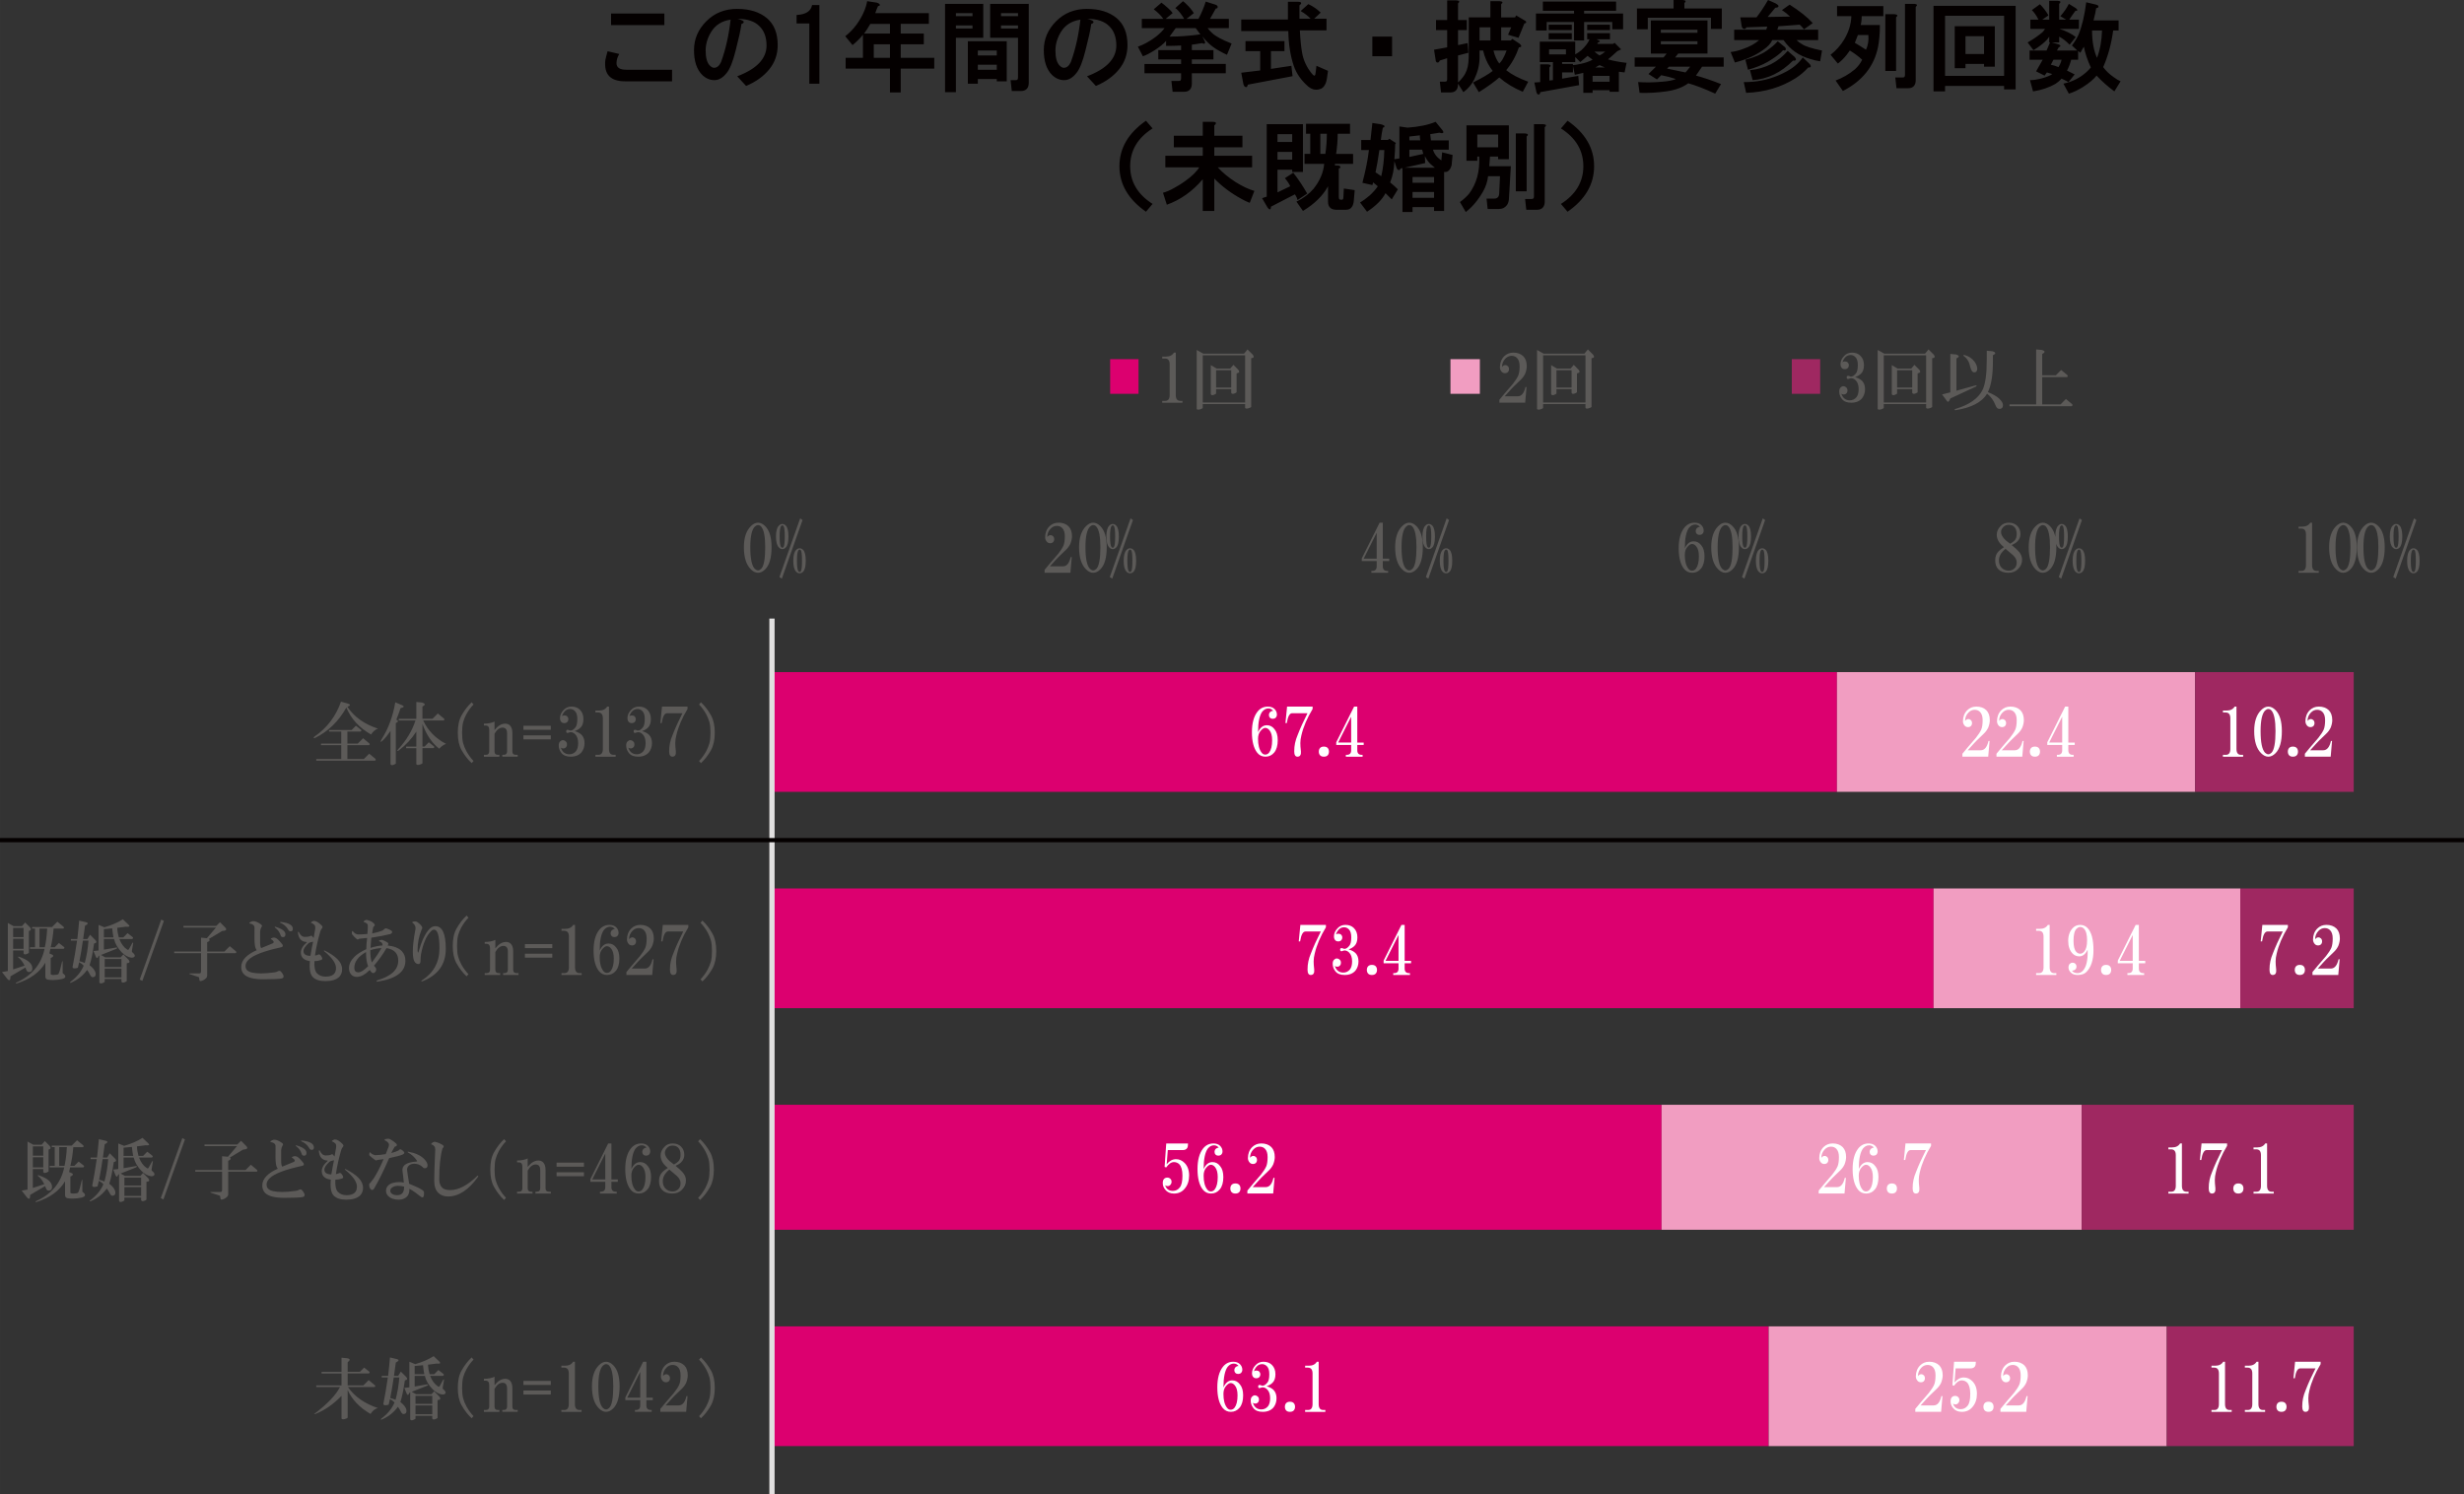<?xml version="1.0" encoding="UTF-8"?>
<svg id="_レイヤー_2" data-name="レイヤー 2" xmlns="http://www.w3.org/2000/svg" width="99.314mm" height="60.24mm" viewBox="0 0 281.52 170.76">
  <rect x="0" y="0" width="281.52" height="170.76" fill="#333333" stroke="none"/>
  <g id="_レイヤー_1-2" data-name="レイヤー 1">
    <g>
      <path d="M209.88,76.8h-121.92v13.68h121.92v-13.68h0ZM220.92,101.52H87.96v13.68h132.96v-13.68h0ZM189.84,126.24h-101.88v14.28h101.88v-14.28h0ZM202.08,151.56h-114.12v13.68h114.12v-13.68h0Z" style="fill: #dc006f; stroke-width: 0px;"/>
      <path d="M250.8,76.8h-40.92v13.68h40.92v-13.68h0ZM255.96,101.52h-35.04v13.68h35.04v-13.68h0ZM237.84,126.24h-48v14.28h48v-14.28h0ZM247.56,151.56h-45.48v13.68h45.48v-13.68h0Z" style="fill: #f19dc1; stroke-width: 0px;"/>
      <path d="M268.92,76.8h-18.12v13.68h18.12v-13.68h0ZM268.92,101.52h-12.96v13.68h12.96v-13.68h0ZM268.92,126.24h-31.08v14.28h31.08v-14.28h0ZM268.92,151.56h-21.36v13.68h21.36v-13.68h0Z" style="fill: #9f2861; stroke-width: 0px;"/>
      <line x1="88.2" y1="70.68" x2="88.2" y2="170.76" style="fill: none; stroke: #e1e0e0; stroke-linejoin: round; stroke-width: .6px;"/>
      <path d="M143.673,81.318c-.428.546-.638,1.333-.638,2.347,0,1.053.202,1.832.607,2.347.241.304.56.452.942.452.405,0,.739-.164,1.004-.483.265-.327.397-.795.397-1.404,0-.546-.125-.967-.366-1.248-.226-.304-.514-.46-.879-.46-.428,0-.763.265-1.004.795,0-1.138.163-1.918.482-2.347.202-.242.436-.366.7-.366.226,0,.405.094.545.273-.14,0-.249.047-.335.125-.101.101-.148.226-.148.366,0,.117.039.218.125.304.078.078.179.117.303.117.14,0,.249-.039.335-.117.101-.101.148-.226.148-.366,0-.242-.093-.46-.272-.639-.187-.179-.436-.273-.763-.273-.482,0-.879.195-1.183.577h0ZM144.008,83.54c.202-.242.381-.366.545-.366.187,0,.342.094.49.273.202.25.303.624.303,1.131,0,.647-.117,1.115-.335,1.404-.125.164-.272.242-.459.242-.163,0-.303-.078-.42-.242-.265-.351-.397-.865-.397-1.559,0-.359.086-.655.272-.881h0ZM148.631,85.825c-.047-.382-.062-.686-.062-.912,0-.281.039-.577.117-.881.226-.975.654-1.98,1.284-3.018v-.273h-2.918l-.187,1.887h.156c.117-.749.319-1.131.607-1.131h1.759c-.467.92-.84,1.739-1.121,2.472-.14.327-.241.639-.303.943-.062.281-.093.6-.093.943,0,.405.125.608.366.608.303,0,.436-.211.397-.639h0Z" style="fill: #fff; stroke-width: 0px;"/>
      <path d="M151.838,85.887c0-.179-.054-.327-.156-.429s-.241-.148-.428-.148c-.179,0-.319.047-.42.148s-.156.25-.156.429.054.327.156.429.241.148.42.148c.187,0,.327-.047.428-.148s.156-.25.156-.429h0ZM154.375,85.732c0,.351-.171.522-.514.522h-.093v.211h1.914v-.211h-.093c-.342,0-.514-.172-.514-.522v-.608h.732v-.273h-.732v-4.109h-.366l-2.039,4.078v.304h1.704v.608ZM152.888,84.85l1.486-2.955v2.955h-1.486Z" style="fill: #fff; stroke-width: 0px;"/>
      <path d="M150.151,110.769c-.047-.382-.062-.686-.062-.912,0-.281.039-.577.117-.881.226-.975.654-1.98,1.284-3.018v-.273h-2.918l-.187,1.887h.156c.117-.749.319-1.131.607-1.131h1.759c-.467.92-.84,1.739-1.121,2.472-.14.327-.241.639-.303.943-.062.281-.093.6-.093.943,0,.405.125.608.366.608.303,0,.436-.211.397-.639h0ZM153.716,105.685c-.342,0-.638.117-.879.366-.28.281-.428.6-.428.943,0,.203.054.351.156.452.078.086.195.125.335.125s.249-.039.335-.125c.078-.078.125-.187.125-.335,0-.117-.047-.218-.125-.304-.086-.078-.195-.117-.335-.117-.101,0-.195.031-.272.086.202-.546.514-.819.942-.819.202,0,.381.078.545.242.187.187.272.491.272.912,0,.452-.07.764-.21.943-.202.25-.389.366-.545.366-.086,0-.132-.008-.156-.031-.078-.039-.148-.055-.21-.055-.039,0-.086.016-.125.055-.016.047-.031.086-.031.125s.016.086.031.125c.039.039.086.062.125.062s.109-.023.21-.062c.039-.023.093-.031.156-.031.179,0,.35.078.514.242.226.226.335.561.335,1.006,0,.382-.078.694-.241.912-.202.242-.459.366-.763.366-.482,0-.809-.257-.973-.764.062.062.156.094.272.094.125,0,.226-.039.303-.125.086-.078.125-.187.125-.335,0-.14-.039-.25-.125-.327-.101-.101-.218-.156-.366-.156-.101,0-.202.055-.303.156s-.148.25-.148.452c0,.304.101.593.303.85.226.288.576.429,1.066.429.545,0,.957-.172,1.245-.515.218-.288.335-.632.335-1.037s-.117-.717-.335-.943c-.187-.187-.444-.327-.794-.429.288-.101.506-.234.669-.398.226-.218.335-.546.335-.975,0-.444-.132-.795-.397-1.06-.241-.25-.568-.366-.973-.366h0Z" style="fill: #fff; stroke-width: 0px;"/>
      <path d="M157.327,110.831c0-.179-.054-.327-.156-.429s-.241-.148-.428-.148c-.179,0-.319.047-.42.148s-.156.25-.156.429.054.327.156.429.241.148.42.148c.187,0,.327-.047.428-.148s.156-.25.156-.429h0ZM159.787,110.676c0,.351-.171.522-.514.522h-.093v.211h1.914v-.211h-.093c-.342,0-.514-.172-.514-.522v-.608h.732v-.273h-.732v-4.109h-.366l-2.039,4.078v.304h1.704v.608ZM158.3,109.794l1.486-2.955v2.955h-1.486Z" style="fill: #fff; stroke-width: 0px;"/>
      <path d="M133.247,133.396c.28-.405.576-.608.879-.608.241,0,.444.086.607.242.241.25.366.686.366,1.31,0,.655-.101,1.099-.303,1.341-.202.265-.467.398-.794.398-.444,0-.739-.211-.879-.639.078.062.171.094.272.094.125,0,.226-.039.303-.125.101-.101.156-.218.156-.366,0-.14-.039-.25-.125-.335-.101-.101-.218-.148-.366-.148-.14,0-.265.047-.366.148s-.148.265-.148.491c0,.265.093.507.272.733.241.304.576.452,1.004.452.529,0,.942-.195,1.245-.577.327-.39.49-.881.49-1.489,0-.616-.179-1.092-.521-1.435-.28-.281-.607-.429-.973-.429-.405,0-.755.195-1.066.577l.125-1.614h1.704c.241,0,.412-.078.514-.242.062-.101.093-.273.093-.515h-2.49l-.187,2.682.187.055ZM137.457,131.236c-.428.546-.638,1.333-.638,2.347,0,1.053.202,1.832.607,2.347.241.304.56.452.942.452.405,0,.739-.164,1.004-.483.265-.327.397-.795.397-1.404,0-.546-.125-.967-.366-1.248-.226-.304-.514-.46-.879-.46-.428,0-.763.265-1.004.795,0-1.138.163-1.918.482-2.347.202-.242.436-.366.7-.366.226,0,.405.094.545.273-.14,0-.249.047-.335.125-.101.101-.148.226-.148.366,0,.117.039.218.125.304.078.078.179.117.303.117.14,0,.249-.039.335-.117.101-.101.148-.226.148-.366,0-.242-.093-.46-.272-.639-.187-.179-.436-.273-.763-.273-.482,0-.879.195-1.183.577h0ZM137.792,133.458c.202-.242.381-.366.545-.366.187,0,.342.094.49.273.202.25.303.624.303,1.131,0,.647-.117,1.115-.335,1.404-.125.164-.272.242-.459.242-.163,0-.303-.078-.42-.242-.265-.351-.397-.865-.397-1.559,0-.359.086-.655.272-.881h0Z" style="fill: #fff; stroke-width: 0px;"/>
      <path d="M141.73,135.805c0-.179-.054-.327-.156-.429s-.241-.148-.428-.148c-.179,0-.319.047-.42.148s-.156.25-.156.429.054.327.156.429.241.148.42.148c.187,0,.327-.047.428-.148s.156-.25.156-.429h0ZM144.096,130.659c-.405,0-.747.14-1.035.421-.319.327-.482.749-.482,1.255,0,.179.062.343.179.483.101.125.233.187.397.187.14,0,.257-.047.335-.125s.125-.195.125-.335-.047-.257-.125-.335-.179-.125-.303-.125c-.14,0-.265.078-.366.218,0-.39.132-.71.397-.975.202-.203.436-.304.7-.304.241,0,.444.078.607.242.202.203.303.515.303.943,0,.468-.054.819-.156,1.068-.117.265-.319.577-.607.943-.685.788-1.206,1.404-1.549,1.825v.335h2.949l.156-1.793h-.125c-.163.71-.459,1.06-.879,1.06h-1.494c.553-.608.879-.975,1.004-1.092l.825-.795c.218-.203.389-.437.514-.702.125-.32.179-.608.179-.85,0-.483-.132-.865-.389-1.131-.288-.281-.669-.421-1.16-.421h0Z" style="fill: #fff; stroke-width: 0px;"/>
      <path d="M139.72,156.18c-.428.546-.638,1.333-.638,2.347,0,1.053.202,1.832.607,2.347.241.304.56.452.942.452.405,0,.739-.164,1.004-.483.265-.327.397-.795.397-1.404,0-.546-.125-.967-.366-1.248-.226-.304-.514-.46-.879-.46-.428,0-.763.265-1.004.795,0-1.138.163-1.918.482-2.347.202-.242.436-.366.7-.366.226,0,.405.094.545.273-.14,0-.249.047-.335.125-.101.101-.148.226-.148.366,0,.117.039.218.125.304.078.078.179.117.303.117.14,0,.249-.039.335-.117.101-.101.148-.226.148-.366,0-.242-.093-.46-.272-.639-.187-.179-.436-.273-.763-.273-.482,0-.879.195-1.183.577h0ZM140.055,158.402c.202-.242.381-.366.545-.366.187,0,.342.094.49.273.202.25.303.624.303,1.131,0,.647-.117,1.115-.335,1.404-.125.164-.272.242-.459.242-.163,0-.303-.078-.42-.242-.265-.351-.397-.865-.397-1.559,0-.359.086-.655.272-.881h0ZM144.351,155.603c-.342,0-.638.117-.879.366-.28.281-.428.6-.428.943,0,.203.054.351.156.452.078.086.195.125.335.125s.249-.039.335-.125c.078-.078.125-.187.125-.335,0-.117-.047-.218-.125-.304-.086-.078-.195-.117-.335-.117-.101,0-.195.031-.272.086.202-.546.514-.819.942-.819.202,0,.381.078.545.242.187.187.272.491.272.912,0,.452-.07.764-.21.943-.202.25-.389.366-.545.366-.086,0-.132-.008-.156-.031-.078-.039-.148-.055-.21-.055-.039,0-.086.016-.125.055-.016.047-.031.086-.031.125s.016.086.031.125c.039.039.086.062.125.062s.109-.023.21-.062c.039-.023.093-.031.156-.031.179,0,.35.078.514.242.226.226.335.561.335,1.006,0,.382-.078.694-.241.912-.202.242-.459.366-.763.366-.482,0-.809-.257-.973-.764.062.062.156.094.272.094.125,0,.226-.039.303-.125.086-.078.125-.187.125-.335,0-.14-.039-.25-.125-.327-.101-.101-.218-.156-.366-.156-.101,0-.202.055-.303.156s-.148.25-.148.452c0,.304.101.593.303.85.226.288.576.429,1.066.429.545,0,.957-.172,1.245-.515.218-.288.335-.632.335-1.037s-.117-.717-.335-.943c-.187-.187-.444-.327-.794-.429.288-.101.506-.234.669-.398.226-.218.335-.546.335-.975,0-.444-.132-.795-.397-1.06-.241-.25-.568-.366-.973-.366h0Z" style="fill: #fff; stroke-width: 0px;"/>
      <path d="M147.962,160.749c0-.179-.054-.327-.156-.429s-.241-.148-.428-.148c-.179,0-.319.047-.42.148s-.156.25-.156.429.054.327.156.429.241.148.42.148c.187,0,.327-.047.428-.148s.156-.25.156-.429h0ZM150.453,155.603c-.187.304-.49.452-.91.452h-.428v.218h.303c.366,0,.545.218.545.671v3.501c0,.444-.171.671-.514.671h-.335v.211h2.311v-.211h-.241c-.35,0-.521-.226-.521-.671v-4.842h-.21Z" style="fill: #fff; stroke-width: 0px;"/>
      <path d="M225.791,80.741c-.405,0-.747.14-1.035.421-.319.327-.482.749-.482,1.255,0,.179.062.343.179.483.101.125.233.187.397.187.14,0,.257-.047.335-.125s.125-.195.125-.335-.047-.257-.125-.335-.179-.125-.304-.125c-.14,0-.265.078-.366.218,0-.39.132-.71.397-.975.202-.203.436-.304.7-.304.241,0,.444.078.607.242.202.203.304.515.304.943,0,.468-.055.819-.156,1.068-.117.265-.319.577-.607.943-.685.788-1.206,1.404-1.549,1.825v.335h2.949l.156-1.793h-.125c-.163.71-.459,1.06-.879,1.06h-1.494c.553-.608.879-.975,1.004-1.092l.825-.795c.218-.203.389-.437.514-.702.125-.32.179-.608.179-.85,0-.483-.132-.865-.389-1.131-.288-.281-.669-.421-1.16-.421h0ZM229.683,80.741c-.405,0-.747.14-1.035.421-.319.327-.482.749-.482,1.255,0,.179.062.343.179.483.101.125.233.187.397.187.14,0,.257-.047.335-.125s.125-.195.125-.335-.047-.257-.125-.335-.179-.125-.304-.125c-.14,0-.265.078-.366.218,0-.39.132-.71.397-.975.202-.203.436-.304.7-.304.241,0,.444.078.607.242.202.203.304.515.304.943,0,.468-.055.819-.156,1.068-.117.265-.319.577-.607.943-.685.788-1.206,1.404-1.549,1.825v.335h2.949l.156-1.793h-.125c-.163.71-.459,1.06-.879,1.06h-1.494c.553-.608.879-.975,1.004-1.092l.825-.795c.218-.203.389-.437.514-.702.125-.32.179-.608.179-.85,0-.483-.132-.865-.389-1.131-.288-.281-.669-.421-1.16-.421h0Z" style="fill: #fff; stroke-width: 0px;"/>
      <path d="M233.077,85.887c0-.179-.054-.327-.156-.429s-.241-.148-.428-.148c-.179,0-.319.047-.42.148-.101.101-.156.25-.156.429s.055.327.156.429c.101.101.241.148.42.148.187,0,.327-.047.428-.148s.156-.25.156-.429h0ZM235.614,85.732c0,.351-.171.522-.514.522h-.093v.211h1.914v-.211h-.093c-.342,0-.514-.172-.514-.522v-.608h.732v-.273h-.732v-4.109h-.366l-2.039,4.078v.304h1.704v.608ZM234.127,84.85l1.486-2.955v2.955h-1.486Z" style="fill: #fff; stroke-width: 0px;"/>
      <path d="M233.973,105.685c-.187.304-.49.452-.911.452h-.428v.218h.303c.366,0,.545.218.545.671v3.501c0,.444-.171.671-.514.671h-.335v.211h2.311v-.211h-.241c-.35,0-.521-.226-.521-.671v-4.842h-.21ZM237.67,105.685c-.327,0-.599.109-.825.335-.366.366-.545.858-.545,1.489s.171,1.115.514,1.466c.202.203.459.304.763.304.381,0,.7-.257.942-.764.039,1.201-.148,2.012-.576,2.441-.163.156-.358.242-.576.242-.288,0-.498-.094-.638-.273.179-.023.311-.07.389-.156.086-.078.125-.179.125-.304,0-.14-.039-.25-.125-.335-.078-.078-.187-.125-.335-.125-.117,0-.218.047-.304.125-.101.101-.148.242-.148.429,0,.203.093.398.272.577s.436.273.763.273c.444,0,.778-.109,1.004-.335.545-.546.817-1.38.817-2.495,0-1.24-.233-2.09-.7-2.557-.226-.226-.498-.335-.817-.335h0ZM237.67,105.927c.156,0,.304.062.42.179.249.25.366.694.366,1.341,0,.593-.101,1.006-.303,1.255-.14.179-.304.273-.483.273-.163,0-.303-.062-.428-.187-.226-.218-.335-.647-.335-1.279,0-.686.109-1.146.335-1.372.14-.14.28-.211.428-.211h0Z" style="fill: #fff; stroke-width: 0px;"/>
      <path d="M241.211,110.831c0-.179-.055-.327-.156-.429s-.241-.148-.428-.148c-.179,0-.319.047-.42.148-.101.101-.156.25-.156.429s.054.327.156.429c.101.101.241.148.42.148.187,0,.327-.047.428-.148s.156-.25.156-.429h0ZM243.671,110.676c0,.351-.171.522-.514.522h-.093v.211h1.914v-.211h-.093c-.342,0-.514-.172-.514-.522v-.608h.732v-.273h-.732v-4.109h-.366l-2.039,4.078v.304h1.704v.608ZM242.184,109.794l1.486-2.955v2.955h-1.486Z" style="fill: #fff; stroke-width: 0px;"/>
      <path d="M209.373,130.659c-.405,0-.747.14-1.035.421-.319.327-.482.749-.482,1.255,0,.179.062.343.179.483.101.125.233.187.397.187.14,0,.257-.047.335-.125s.125-.195.125-.335-.047-.257-.125-.335-.179-.125-.303-.125c-.14,0-.265.078-.366.218,0-.39.132-.71.397-.975.202-.203.436-.304.7-.304.241,0,.444.078.607.242.202.203.303.515.303.943,0,.468-.054.819-.156,1.068-.117.265-.319.577-.607.943-.685.788-1.206,1.404-1.549,1.825v.335h2.949l.156-1.793h-.125c-.163.71-.459,1.06-.879,1.06h-1.494c.553-.608.879-.975,1.004-1.092l.825-.795c.218-.203.389-.437.514-.702.125-.32.179-.608.179-.85,0-.483-.132-.865-.389-1.131-.288-.281-.669-.421-1.16-.421h0ZM212.308,131.236c-.428.546-.638,1.333-.638,2.347,0,1.053.202,1.832.607,2.347.241.304.56.452.942.452.405,0,.739-.164,1.004-.483.265-.327.397-.795.397-1.404,0-.546-.125-.967-.366-1.248-.226-.304-.514-.46-.879-.46-.428,0-.763.265-1.004.795,0-1.138.163-1.918.482-2.347.202-.242.436-.366.7-.366.226,0,.405.094.545.273-.14,0-.249.047-.335.125-.101.101-.148.226-.148.366,0,.117.039.218.125.304.078.078.179.117.303.117.14,0,.249-.039.335-.117.101-.101.148-.226.148-.366,0-.242-.093-.46-.272-.639-.187-.179-.436-.273-.763-.273-.482,0-.879.195-1.183.577h0ZM212.642,133.458c.202-.242.381-.366.545-.366.187,0,.342.094.49.273.202.25.303.624.303,1.131,0,.647-.117,1.115-.335,1.404-.125.164-.272.242-.459.242-.163,0-.303-.078-.42-.242-.265-.351-.397-.865-.397-1.559,0-.359.086-.655.272-.881h0Z" style="fill: #fff; stroke-width: 0px;"/>
      <path d="M216.736,135.805c0-.179-.054-.327-.156-.429s-.241-.148-.428-.148c-.179,0-.319.047-.42.148s-.156.25-.156.429.054.327.156.429.241.148.42.148c.187,0,.327-.047.428-.148s.156-.25.156-.429h0ZM219.289,135.743c-.047-.382-.062-.686-.062-.912,0-.281.039-.577.117-.881.226-.975.654-1.98,1.284-3.018v-.273h-2.918l-.187,1.887h.156c.117-.749.319-1.131.607-1.131h1.759c-.467.92-.84,1.739-1.121,2.472-.14.327-.241.639-.304.943-.062.281-.093.6-.093.943,0,.405.125.608.366.608.303,0,.436-.211.397-.639h0Z" style="fill: #fff; stroke-width: 0px;"/>
      <path d="M220.409,155.603c-.405,0-.747.14-1.035.421-.319.327-.482.749-.482,1.255,0,.179.062.343.179.483.101.125.233.187.397.187.14,0,.257-.047.335-.125s.125-.195.125-.335-.047-.257-.125-.335-.179-.125-.304-.125c-.14,0-.265.078-.366.218,0-.39.132-.71.397-.975.202-.203.436-.304.7-.304.241,0,.444.078.607.242.202.203.304.515.304.943,0,.468-.055.819-.156,1.068-.117.265-.319.577-.607.943-.685.788-1.206,1.404-1.549,1.825v.335h2.949l.156-1.793h-.125c-.163.71-.459,1.06-.879,1.06h-1.494c.553-.608.879-.975,1.004-1.092l.825-.795c.218-.203.389-.437.514-.702.125-.32.179-.608.179-.85,0-.483-.132-.865-.389-1.131-.288-.281-.669-.421-1.16-.421h0ZM223.258,158.34c.28-.405.576-.608.879-.608.241,0,.444.086.607.242.241.25.366.686.366,1.31,0,.655-.101,1.099-.303,1.341-.202.265-.467.398-.794.398-.444,0-.739-.211-.879-.639.078.062.171.094.272.094.125,0,.226-.039.303-.125.101-.101.156-.218.156-.366,0-.14-.039-.25-.125-.335-.101-.101-.218-.148-.366-.148-.14,0-.265.047-.366.148s-.148.265-.148.491c0,.265.093.507.272.733.241.304.576.452,1.004.452.529,0,.942-.195,1.245-.577.327-.39.49-.881.49-1.489,0-.616-.179-1.092-.521-1.435-.28-.281-.607-.429-.973-.429-.405,0-.755.195-1.066.577l.125-1.614h1.704c.241,0,.412-.078.514-.242.062-.101.093-.273.093-.515h-2.49l-.187,2.682.187.055Z" style="fill: #fff; stroke-width: 0px;"/>
      <path d="M227.772,160.749c0-.179-.055-.327-.156-.429s-.241-.148-.428-.148c-.179,0-.319.047-.42.148-.101.101-.156.25-.156.429s.054.327.156.429c.101.101.241.148.42.148.187,0,.327-.047.428-.148s.156-.25.156-.429h0ZM230.138,155.603c-.405,0-.747.14-1.035.421-.319.327-.483.749-.483,1.255,0,.179.062.343.179.483.101.125.233.187.397.187.14,0,.257-.047.335-.125s.125-.195.125-.335-.047-.257-.125-.335-.179-.125-.303-.125c-.14,0-.265.078-.366.218,0-.39.132-.71.397-.975.202-.203.436-.304.7-.304.241,0,.444.078.607.242.202.203.303.515.303.943,0,.468-.054.819-.156,1.068-.117.265-.319.577-.607.943-.685.788-1.206,1.404-1.549,1.825v.335h2.949l.156-1.793h-.125c-.163.71-.459,1.06-.879,1.06h-1.494c.552-.608.879-.975,1.004-1.092l.825-.795c.218-.203.389-.437.514-.702.125-.32.179-.608.179-.85,0-.483-.132-.865-.389-1.131-.288-.281-.669-.421-1.159-.421h0Z" style="fill: #fff; stroke-width: 0px;"/>
      <path d="M255.316,80.741c-.187.304-.49.452-.911.452h-.428v.218h.303c.366,0,.545.218.545.671v3.501c0,.444-.171.671-.514.671h-.335v.211h2.311v-.211h-.241c-.35,0-.521-.226-.521-.671v-4.842h-.21ZM259.161,80.741c-.28,0-.553.133-.817.398-.529.522-.794,1.326-.794,2.402,0,1.162.265,2.004.794,2.526.265.265.537.398.817.398.288,0,.56-.133.825-.398.482-.483.724-1.326.724-2.526,0-1.115-.241-1.918-.724-2.402-.265-.265-.537-.398-.825-.398h0ZM259.161,81.014c.14,0,.265.062.366.179.303.351.459,1.131.459,2.347,0,1.341-.156,2.168-.459,2.472-.125.117-.241.179-.366.179-.117,0-.241-.062-.366-.179-.342-.351-.514-1.17-.514-2.472,0-1.216.171-1.996.514-2.347.125-.117.249-.179.366-.179h0Z" style="fill: #fff; stroke-width: 0px;"/>
      <path d="M262.554,85.887c0-.179-.054-.327-.156-.429s-.241-.148-.428-.148c-.179,0-.319.047-.42.148-.101.101-.156.25-.156.429s.055.327.156.429c.101.101.241.148.42.148.187,0,.327-.047.428-.148s.156-.25.156-.429h0ZM264.92,80.741c-.405,0-.747.14-1.035.421-.319.327-.482.749-.482,1.255,0,.179.062.343.179.483.101.125.233.187.397.187.14,0,.257-.047.335-.125s.125-.195.125-.335-.047-.257-.125-.335-.179-.125-.304-.125c-.14,0-.265.078-.366.218,0-.39.132-.71.397-.975.202-.203.436-.304.7-.304.241,0,.444.078.607.242.202.203.304.515.304.943,0,.468-.055.819-.156,1.068-.117.265-.319.577-.607.943-.685.788-1.206,1.404-1.549,1.825v.335h2.949l.156-1.793h-.125c-.163.71-.459,1.06-.879,1.06h-1.494c.553-.608.879-.975,1.004-1.092l.825-.795c.218-.203.389-.437.514-.702.125-.32.179-.608.179-.85,0-.483-.132-.865-.389-1.131-.288-.281-.669-.421-1.16-.421h0Z" style="fill: #fff; stroke-width: 0px;"/>
      <path d="M260.06,110.769c-.047-.382-.062-.686-.062-.912,0-.281.039-.577.117-.881.226-.975.654-1.98,1.284-3.018v-.273h-2.918l-.187,1.887h.156c.117-.749.319-1.131.607-1.131h1.759c-.467.92-.84,1.739-1.121,2.472-.14.327-.241.639-.303.943-.062.281-.093.6-.093.943,0,.405.125.608.366.608.304,0,.436-.211.397-.639h0ZM263.345,110.831c0-.179-.054-.327-.156-.429s-.241-.148-.428-.148c-.179,0-.319.047-.42.148-.101.101-.156.25-.156.429s.055.327.156.429c.101.101.241.148.42.148.187,0,.327-.047.428-.148s.156-.25.156-.429h0Z" style="fill: #fff; stroke-width: 0px;"/>
      <path d="M265.789,105.685c-.405,0-.747.14-1.035.421-.319.327-.483.749-.483,1.255,0,.179.062.343.179.483.101.125.233.187.397.187.14,0,.257-.047.335-.125s.125-.195.125-.335-.047-.257-.125-.335-.179-.125-.303-.125c-.14,0-.265.078-.366.218,0-.39.132-.71.397-.975.202-.203.436-.304.7-.304.241,0,.444.078.607.242.202.203.303.515.303.943,0,.468-.054.819-.156,1.068-.117.265-.319.577-.607.943-.685.788-1.206,1.404-1.549,1.825v.335h2.949l.156-1.793h-.125c-.163.71-.459,1.06-.879,1.06h-1.494c.552-.608.879-.975,1.004-1.092l.825-.795c.218-.203.389-.437.514-.702.125-.32.179-.608.179-.85,0-.483-.132-.865-.389-1.131-.288-.281-.669-.421-1.159-.421h0Z" style="fill: #fff; stroke-width: 0px;"/>
      <path d="M249.083,130.659c-.187.304-.49.452-.911.452h-.428v.218h.303c.366,0,.545.218.545.671v3.501c0,.444-.171.671-.514.671h-.335v.211h2.311v-.211h-.241c-.35,0-.521-.226-.521-.671v-4.842h-.21ZM253.114,135.743c-.047-.382-.062-.686-.062-.912,0-.281.039-.577.117-.881.226-.975.654-1.98,1.284-3.018v-.273h-2.918l-.187,1.887h.156c.117-.749.319-1.131.607-1.131h1.759c-.467.92-.84,1.739-1.121,2.472-.14.327-.241.639-.303.943-.062.281-.093.6-.093.943,0,.405.125.608.366.608.304,0,.436-.211.397-.639h0Z" style="fill: #fff; stroke-width: 0px;"/>
      <path d="M256.321,135.805c0-.179-.055-.327-.156-.429s-.241-.148-.428-.148c-.179,0-.319.047-.42.148-.101.101-.156.25-.156.429s.054.327.156.429c.101.101.241.148.42.148.187,0,.327-.047.428-.148s.156-.25.156-.429h0ZM258.812,130.659c-.187.304-.49.452-.91.452h-.428v.218h.304c.366,0,.545.218.545.671v3.501c0,.444-.171.671-.514.671h-.335v.211h2.311v-.211h-.241c-.35,0-.521-.226-.521-.671v-4.842h-.21Z" style="fill: #fff; stroke-width: 0px;"/>
      <path d="M254.009,155.603c-.187.304-.49.452-.911.452h-.428v.218h.303c.366,0,.545.218.545.671v3.501c0,.444-.171.671-.514.671h-.335v.211h2.311v-.211h-.241c-.35,0-.521-.226-.521-.671v-4.842h-.21ZM257.823,155.603c-.187.304-.49.452-.91.452h-.428v.218h.304c.366,0,.545.218.545.671v3.501c0,.444-.171.671-.514.671h-.335v.211h2.311v-.211h-.241c-.35,0-.521-.226-.521-.671v-4.842h-.21Z" style="fill: #fff; stroke-width: 0px;"/>
      <path d="M261.247,160.749c0-.179-.055-.327-.156-.429s-.241-.148-.428-.148c-.179,0-.319.047-.42.148-.101.101-.156.25-.156.429s.054.327.156.429c.101.101.241.148.42.148.187,0,.327-.047.428-.148s.156-.25.156-.429h0ZM263.8,160.687c-.047-.382-.062-.686-.062-.912,0-.281.039-.577.117-.881.226-.975.654-1.98,1.284-3.018v-.273h-2.918l-.187,1.887h.156c.117-.749.319-1.131.607-1.131h1.759c-.467.92-.84,1.739-1.121,2.472-.14.327-.241.639-.303.943-.062.281-.093.6-.093.943,0,.405.125.608.366.608.304,0,.436-.211.397-.639h0Z" style="fill: #fff; stroke-width: 0px;"/>
      <path d="M86.603,59.726c-.28,0-.553.133-.817.398-.529.522-.794,1.326-.794,2.402,0,1.162.265,2.004.794,2.526.265.265.537.398.817.398.288,0,.56-.133.825-.398.482-.483.724-1.326.724-2.526,0-1.115-.241-1.918-.724-2.402-.265-.265-.537-.398-.825-.398h0ZM86.603,59.999c.14,0,.265.062.366.179.303.351.459,1.131.459,2.347,0,1.341-.156,2.168-.459,2.472-.125.117-.241.179-.366.179-.117,0-.241-.062-.366-.179-.342-.351-.514-1.17-.514-2.472,0-1.216.171-1.996.514-2.347.125-.117.249-.179.366-.179h0ZM90.082,61.309c0-.632-.101-1.045-.303-1.248-.117-.125-.249-.187-.397-.187-.14,0-.272.062-.389.187-.226.218-.335.639-.335,1.248s.109,1.021.335,1.248c.117.125.249.187.389.187.148,0,.28-.062.397-.187.202-.203.303-.616.303-1.248h0ZM89.662,61.309c0,.686-.054,1.099-.156,1.216-.039.039-.078.062-.125.062-.039,0-.078-.023-.117-.062-.125-.117-.187-.53-.187-1.216,0-.694.062-1.099.187-1.216.039-.047.078-.062.117-.062.047,0,.086.016.125.062.101.101.156.507.156,1.216h0ZM92.059,64.077c0-.624-.101-1.045-.303-1.248-.125-.117-.249-.179-.397-.179-.14,0-.272.062-.389.179-.226.226-.335.639-.335,1.248,0,.616.109,1.029.335,1.255.117.117.249.179.389.179.148,0,.272-.062.397-.179.202-.203.303-.624.303-1.255h0ZM91.631,64.077c0,.694-.047,1.099-.148,1.224-.039.039-.086.055-.125.055s-.078-.016-.117-.055c-.125-.125-.187-.53-.187-1.224,0-.686.062-1.092.187-1.216.039-.039.078-.062.117-.062s.086.023.125.062c.101.101.148.507.148,1.216h0ZM91.693,59.422l-.272-.187-2.374,6.706.28.179,2.366-6.698Z" style="fill: #5c5a58; stroke-width: 0px;"/>
      <path d="M120.928,59.726c-.405,0-.747.14-1.035.421-.319.327-.482.749-.482,1.255,0,.179.062.343.179.483.101.125.233.187.397.187.14,0,.257-.047.335-.125s.125-.195.125-.335-.047-.257-.125-.335-.179-.125-.303-.125c-.14,0-.265.078-.366.218,0-.39.132-.71.397-.975.202-.203.436-.304.7-.304.241,0,.444.078.607.242.202.203.303.515.303.943,0,.468-.054.819-.156,1.068-.117.265-.319.577-.607.943-.685.788-1.206,1.404-1.549,1.825v.335h2.949l.156-1.793h-.125c-.163.71-.459,1.06-.879,1.06h-1.494c.553-.608.879-.975,1.004-1.092l.825-.795c.218-.203.389-.437.514-.702.125-.32.179-.608.179-.85,0-.483-.132-.865-.389-1.131-.288-.281-.669-.421-1.16-.421h0ZM124.897,59.726c-.28,0-.553.133-.817.398-.529.522-.794,1.326-.794,2.402,0,1.162.265,2.004.794,2.526.265.265.537.398.817.398.288,0,.56-.133.825-.398.482-.483.724-1.326.724-2.526,0-1.115-.241-1.918-.724-2.402-.265-.265-.537-.398-.825-.398h0ZM124.897,59.999c.14,0,.265.062.366.179.303.351.459,1.131.459,2.347,0,1.341-.156,2.168-.459,2.472-.125.117-.241.179-.366.179-.117,0-.241-.062-.366-.179-.342-.351-.514-1.17-.514-2.472,0-1.216.171-1.996.514-2.347.125-.117.249-.179.366-.179h0Z" style="fill: #5c5a58; stroke-width: 0px;"/>
      <path d="M127.832,61.309c0-.632-.101-1.045-.303-1.248-.117-.125-.249-.187-.397-.187-.14,0-.272.062-.389.187-.226.218-.335.639-.335,1.248s.109,1.021.335,1.248c.117.125.249.187.389.187.148,0,.28-.062.397-.187.202-.203.303-.616.303-1.248h0ZM127.411,61.309c0,.686-.054,1.099-.156,1.216-.039.039-.078.062-.125.062-.039,0-.078-.023-.117-.062-.125-.117-.187-.53-.187-1.216,0-.694.062-1.099.187-1.216.039-.047.078-.062.117-.062.047,0,.086.016.125.062.101.101.156.507.156,1.216h0ZM129.808,64.077c0-.624-.101-1.045-.303-1.248-.125-.117-.249-.179-.397-.179-.14,0-.272.062-.389.179-.226.226-.335.639-.335,1.248,0,.616.109,1.029.335,1.255.117.117.249.179.389.179.148,0,.272-.062.397-.179.202-.203.303-.624.303-1.255h0ZM129.38,64.077c0,.694-.047,1.099-.148,1.224-.039.039-.086.055-.125.055s-.078-.016-.117-.055c-.125-.125-.187-.53-.187-1.224,0-.686.062-1.092.187-1.216.039-.039.078-.062.117-.062s.086.023.125.062c.101.101.148.507.148,1.216h0ZM129.443,59.422l-.272-.187-2.374,6.706.28.179,2.366-6.698ZM157.291,64.717c0,.351-.171.522-.514.522h-.093v.211h1.914v-.211h-.093c-.342,0-.514-.172-.514-.522v-.608h.732v-.273h-.732v-4.109h-.366l-2.039,4.078v.304h1.704v.608ZM155.805,63.835l1.486-2.955v2.955h-1.486Z" style="fill: #5c5a58; stroke-width: 0px;"/>
      <path d="M161.012,59.726c-.28,0-.553.133-.817.398-.529.522-.794,1.326-.794,2.402,0,1.162.265,2.004.794,2.526.265.265.537.398.817.398.288,0,.56-.133.825-.398.482-.483.724-1.326.724-2.526,0-1.115-.241-1.918-.724-2.402-.265-.265-.537-.398-.825-.398h0ZM161.012,59.999c.14,0,.265.062.366.179.303.351.459,1.131.459,2.347,0,1.341-.156,2.168-.459,2.472-.125.117-.241.179-.366.179-.117,0-.241-.062-.366-.179-.342-.351-.514-1.17-.514-2.472,0-1.216.171-1.996.514-2.347.125-.117.249-.179.366-.179h0ZM163.946,61.309c0-.632-.101-1.045-.303-1.248-.117-.125-.249-.187-.397-.187-.14,0-.272.062-.389.187-.226.218-.335.639-.335,1.248s.109,1.021.335,1.248c.117.125.249.187.389.187.148,0,.28-.062.397-.187.202-.203.303-.616.303-1.248h0ZM163.526,61.309c0,.686-.054,1.099-.156,1.216-.039.039-.078.062-.125.062-.039,0-.078-.023-.117-.062-.125-.117-.187-.53-.187-1.216,0-.694.062-1.099.187-1.216.039-.047.078-.062.117-.062.047,0,.086.016.125.062.101.101.156.507.156,1.216h0ZM165.923,64.077c0-.624-.101-1.045-.303-1.248-.125-.117-.249-.179-.397-.179-.14,0-.272.062-.389.179-.226.226-.335.639-.335,1.248,0,.616.109,1.029.335,1.255.117.117.249.179.389.179.148,0,.272-.062.397-.179.202-.203.303-.624.303-1.255h0ZM165.495,64.077c0,.694-.047,1.099-.148,1.224-.039.039-.086.055-.125.055s-.078-.016-.117-.055c-.125-.125-.187-.53-.187-1.224,0-.686.062-1.092.187-1.216.039-.039.078-.062.117-.062s.086.023.125.062c.101.101.148.507.148,1.216h0ZM165.557,59.422l-.272-.187-2.374,6.706.28.179,2.366-6.698Z" style="fill: #5c5a58; stroke-width: 0px;"/>
      <path d="M192.434,60.303c-.428.546-.638,1.333-.638,2.347,0,1.053.202,1.832.607,2.347.241.304.56.452.942.452.405,0,.739-.164,1.004-.483.265-.327.397-.795.397-1.404,0-.546-.125-.967-.366-1.248-.226-.304-.514-.46-.879-.46-.428,0-.763.265-1.004.795,0-1.138.163-1.918.482-2.347.202-.242.436-.366.7-.366.226,0,.405.094.545.273-.14,0-.249.047-.335.125-.101.101-.148.226-.148.366,0,.117.039.218.125.304.078.078.179.117.303.117.14,0,.249-.039.335-.117.101-.101.148-.226.148-.366,0-.242-.093-.46-.272-.639-.187-.179-.436-.273-.763-.273-.482,0-.879.195-1.183.577h0ZM192.768,62.525c.202-.242.381-.366.545-.366.187,0,.342.094.49.273.202.25.303.624.303,1.131,0,.647-.117,1.115-.335,1.404-.125.164-.272.242-.459.242-.163,0-.303-.078-.42-.242-.265-.351-.397-.865-.397-1.559,0-.359.086-.655.272-.881h0ZM197.127,59.726c-.28,0-.553.133-.817.398-.529.522-.794,1.326-.794,2.402,0,1.162.265,2.004.794,2.526.265.265.537.398.817.398.288,0,.56-.133.825-.398.482-.483.724-1.326.724-2.526,0-1.115-.241-1.918-.724-2.402-.265-.265-.537-.398-.825-.398h0ZM197.127,59.999c.14,0,.265.062.366.179.303.351.459,1.131.459,2.347,0,1.341-.156,2.168-.459,2.472-.125.117-.241.179-.366.179-.117,0-.241-.062-.366-.179-.342-.351-.514-1.17-.514-2.472,0-1.216.171-1.996.514-2.347.125-.117.249-.179.366-.179h0Z" style="fill: #5c5a58; stroke-width: 0px;"/>
      <path d="M200.061,61.309c0-.632-.101-1.045-.303-1.248-.117-.125-.249-.187-.397-.187-.14,0-.272.062-.389.187-.226.218-.335.639-.335,1.248s.109,1.021.335,1.248c.117.125.249.187.389.187.148,0,.28-.062.397-.187.202-.203.303-.616.303-1.248h0ZM199.641,61.309c0,.686-.054,1.099-.156,1.216-.039.039-.078.062-.125.062-.039,0-.078-.023-.117-.062-.125-.117-.187-.53-.187-1.216,0-.694.062-1.099.187-1.216.039-.047.078-.062.117-.062.047,0,.086.016.125.062.101.101.156.507.156,1.216h0ZM202.038,64.077c0-.624-.101-1.045-.303-1.248-.125-.117-.249-.179-.397-.179-.14,0-.272.062-.389.179-.226.226-.335.639-.335,1.248,0,.616.109,1.029.335,1.255.117.117.249.179.389.179.148,0,.272-.062.397-.179.202-.203.303-.624.303-1.255h0ZM201.61,64.077c0,.694-.047,1.099-.148,1.224-.039.039-.086.055-.125.055s-.078-.016-.117-.055c-.125-.125-.187-.53-.187-1.224,0-.686.062-1.092.187-1.216.039-.039.078-.062.117-.062s.086.023.125.062c.101.101.148.507.148,1.216h0ZM201.672,59.422l-.272-.187-2.374,6.706.28.179,2.366-6.698ZM229.14,62.713c.249.203.529.444.856.725.28.265.42.538.42.827,0,.281-.078.507-.241.671-.179.179-.405.273-.669.273-.319,0-.599-.109-.817-.335-.202-.203-.304-.491-.304-.85,0-.468.249-.904.755-1.31h0ZM229.505,59.726c-.366,0-.669.117-.91.366-.304.304-.459.639-.459,1.006,0,.343.117.655.335.943.148.179.303.343.49.483-.265.164-.467.32-.607.46-.265.265-.397.608-.397,1.037,0,.444.125.788.366,1.029.265.265.646.398,1.152.398.451,0,.809-.14,1.097-.429.304-.304.459-.655.459-1.06,0-.327-.117-.624-.335-.889-.21-.242-.49-.507-.856-.788.288-.125.498-.257.638-.398.241-.242.366-.53.366-.85,0-.39-.125-.702-.366-.943-.241-.25-.568-.366-.973-.366h0ZM229.505,59.968c.265,0,.475.078.638.242.187.187.272.46.272.827,0,.32-.086.577-.272.756-.101.101-.265.218-.482.335-.366-.257-.623-.483-.763-.671-.179-.242-.272-.46-.272-.663,0-.211.093-.398.272-.585.163-.164.366-.242.607-.242h0Z" style="fill: #5c5a58; stroke-width: 0px;"/>
      <path d="M233.397,59.726c-.28,0-.552.133-.817.398-.529.522-.794,1.326-.794,2.402,0,1.162.265,2.004.794,2.526.265.265.537.398.817.398.288,0,.56-.133.825-.398.482-.483.724-1.326.724-2.526,0-1.115-.241-1.918-.724-2.402-.265-.265-.537-.398-.825-.398h0ZM233.397,59.999c.14,0,.265.062.366.179.304.351.459,1.131.459,2.347,0,1.341-.156,2.168-.459,2.472-.125.117-.241.179-.366.179-.117,0-.241-.062-.366-.179-.342-.351-.514-1.17-.514-2.472,0-1.216.171-1.996.514-2.347.125-.117.249-.179.366-.179h0ZM236.254,61.309c0-.632-.101-1.045-.303-1.248-.117-.125-.249-.187-.397-.187-.14,0-.272.062-.389.187-.226.218-.335.639-.335,1.248s.109,1.021.335,1.248c.117.125.249.187.389.187.148,0,.28-.062.397-.187.202-.203.303-.616.303-1.248h0ZM235.833,61.309c0,.686-.055,1.099-.156,1.216-.039.039-.078.062-.125.062-.039,0-.078-.023-.117-.062-.125-.117-.187-.53-.187-1.216,0-.694.062-1.099.187-1.216.039-.047.078-.062.117-.062.047,0,.086.016.125.062.101.101.156.507.156,1.216h0ZM238.23,64.077c0-.624-.101-1.045-.304-1.248-.125-.117-.249-.179-.397-.179-.14,0-.272.062-.389.179-.226.226-.335.639-.335,1.248,0,.616.109,1.029.335,1.255.117.117.249.179.389.179.148,0,.272-.062.397-.179.202-.203.304-.624.304-1.255h0ZM237.802,64.077c0,.694-.047,1.099-.148,1.224-.039.039-.086.055-.125.055-.039,0-.078-.016-.117-.055-.125-.125-.187-.53-.187-1.224,0-.686.062-1.092.187-1.216.039-.039.078-.062.117-.062.039,0,.086.023.125.062.101.101.148.507.148,1.216h0ZM237.865,59.422l-.272-.187-2.373,6.706.28.179,2.366-6.698Z" style="fill: #5c5a58; stroke-width: 0px;"/>
      <path d="M263.955,59.726c-.187.304-.49.452-.911.452h-.428v.218h.303c.366,0,.545.218.545.671v3.501c0,.444-.171.671-.514.671h-.335v.211h2.311v-.211h-.241c-.35,0-.521-.226-.521-.671v-4.842h-.21ZM267.722,59.726c-.28,0-.552.133-.817.398-.529.522-.794,1.326-.794,2.402,0,1.162.265,2.004.794,2.526.265.265.537.398.817.398.288,0,.56-.133.825-.398.482-.483.724-1.326.724-2.526,0-1.115-.241-1.918-.724-2.402-.265-.265-.537-.398-.825-.398h0ZM267.722,59.999c.14,0,.265.062.366.179.304.351.459,1.131.459,2.347,0,1.341-.156,2.168-.459,2.472-.125.117-.241.179-.366.179-.117,0-.241-.062-.366-.179-.342-.351-.514-1.17-.514-2.472,0-1.216.171-1.996.514-2.347.125-.117.249-.179.366-.179h0Z" style="fill: #5c5a58; stroke-width: 0px;"/>
      <path d="M270.913,59.726c-.28,0-.552.133-.817.398-.529.522-.794,1.326-.794,2.402,0,1.162.265,2.004.794,2.526.265.265.537.398.817.398.288,0,.56-.133.825-.398.482-.483.724-1.326.724-2.526,0-1.115-.241-1.918-.724-2.402-.265-.265-.537-.398-.825-.398h0ZM270.913,59.999c.14,0,.265.062.366.179.304.351.459,1.131.459,2.347,0,1.341-.156,2.168-.459,2.472-.125.117-.241.179-.366.179-.117,0-.241-.062-.366-.179-.342-.351-.514-1.17-.514-2.472,0-1.216.171-1.996.514-2.347.125-.117.249-.179.366-.179h0ZM274.47,61.309c0-.632-.101-1.045-.304-1.248-.117-.125-.249-.187-.397-.187-.14,0-.272.062-.389.187-.226.218-.335.639-.335,1.248s.109,1.021.335,1.248c.117.125.249.187.389.187.148,0,.28-.062.397-.187.202-.203.304-.616.304-1.248h0ZM274.05,61.309c0,.686-.054,1.099-.156,1.216-.039.039-.078.062-.125.062-.039,0-.078-.023-.117-.062-.125-.117-.187-.53-.187-1.216,0-.694.062-1.099.187-1.216.039-.047.078-.062.117-.062.047,0,.086.016.125.062.101.101.156.507.156,1.216h0ZM276.447,64.077c0-.624-.101-1.045-.303-1.248-.125-.117-.249-.179-.397-.179-.14,0-.272.062-.389.179-.226.226-.335.639-.335,1.248,0,.616.109,1.029.335,1.255.117.117.249.179.389.179.148,0,.272-.062.397-.179.202-.203.303-.624.303-1.255h0ZM276.019,64.077c0,.694-.047,1.099-.148,1.224-.039.039-.086.055-.125.055-.039,0-.078-.016-.117-.055-.125-.125-.187-.53-.187-1.224,0-.686.062-1.092.187-1.216.039-.039.078-.062.117-.062.039,0,.086.023.125.062.101.101.148.507.148,1.216h0ZM276.081,59.422l-.272-.187-2.374,6.706.28.179,2.366-6.698Z" style="fill: #5c5a58; stroke-width: 0px;"/>
      <path d="M38.958,80.18c-.584,1.669-1.595,3.002-3.035,3.992-.14.14-.125.195.062.156,1.494-.733,2.693-1.887,3.587-3.478.545,1.302,1.486,2.331,2.825,3.08.218-.343.482-.569.786-.671-1.556-.507-2.724-1.341-3.494-2.495.366-.148.389-.265.062-.366l-.794-.218ZM40.662,82.925l-.482.491h-2.584v.179h1.393v1.372h-2.311v.179h2.311v1.583h-2.856v.187h6.716c.101-.062.117-.133.031-.218l-.7-.577-.607.608h-1.883v-1.583h2.467c.101-.062.109-.133.023-.211l-.693-.577-.607.608h-1.191v-1.372h1.494c.117-.062.14-.133.054-.211l-.576-.46ZM47.566,80.219v1.918h-2.008v.187h1.914c-.381,1.177-1.043,2.277-1.977,3.29-.179.218-.148.265.093.117.794-.608,1.447-1.318,1.977-2.129v1.708h-1.16v.179h1.16v1.832c.062.117.241.117.545,0l.156-.094v-1.739h1.245c.125-.062.14-.133.062-.211l-.584-.46-.482.491h-.241v-2.589c.444,1.24,1.082,2.183,1.914,2.83.265-.281.529-.468.786-.546-1.214-.632-2.086-1.528-2.615-2.682h2.342c.101-.062.117-.133.031-.211l-.7-.585-.607.608h-1.152v-1.396c.366-.187.35-.335-.031-.46l-.669-.062ZM45.161,80.25c-.265,1.583-.778,2.986-1.549,4.203-.202.351-.171.405.093.187.303-.288.607-.663.91-1.131v3.813c.062.14.21.148.459.023l.148-.086v-4.632c.303-.14.327-.273.062-.398.179-.444.342-.881.482-1.31.405-.101.467-.211.187-.335l-.794-.335ZM53.886,80.25c-.42.39-.809.889-1.152,1.497-.288.507-.428,1.162-.428,1.98,0,.811.14,1.466.428,1.98.342.608.732,1.099,1.152,1.489l.218-.242c-.303-.304-.576-.686-.825-1.131-.163-.304-.28-.608-.366-.912-.078-.304-.117-.702-.117-1.185,0-.491.039-.889.117-1.193.086-.304.202-.608.366-.912.249-.444.521-.819.825-1.123l-.218-.25ZM56.502,82.449c-.14.078-.319.14-.545.179-.202.039-.428.062-.669.062v.211h.187c.28,0,.42.164.42.491v2.464c0,.265-.132.398-.397.398h-.21v.211h1.767v-.211h-.156c-.265,0-.397-.133-.397-.398v-2.012c.265-.468.568-.702.918-.702.342,0,.514.218.514.639v2.074c0,.265-.132.398-.397.398h-.148v.211h1.759v-.211h-.21c-.265,0-.397-.133-.397-.398v-2.097c0-.39-.093-.671-.272-.858-.14-.14-.327-.211-.545-.211-.428,0-.833.242-1.222.733v-.975Z" style="fill: #5c5a58; stroke-width: 0px;"/>
      <path d="M59.802,82.932v.46h3.128v-.46h-3.128ZM59.802,84.032v.452h3.128v-.452h-3.128ZM65.289,80.741c-.342,0-.638.117-.879.366-.28.281-.428.6-.428.943,0,.203.054.351.156.452.078.086.195.125.335.125s.249-.039.335-.125c.078-.078.125-.187.125-.335,0-.117-.047-.218-.125-.304-.086-.078-.195-.117-.335-.117-.101,0-.195.031-.272.086.202-.546.514-.819.942-.819.202,0,.381.078.545.242.187.187.272.491.272.912,0,.452-.07.764-.21.943-.202.25-.389.366-.545.366-.086,0-.132-.008-.156-.031-.078-.039-.148-.055-.21-.055-.039,0-.086.016-.125.055-.016.047-.031.086-.031.125s.016.086.031.125c.039.039.086.062.125.062s.109-.023.21-.062c.039-.023.093-.031.156-.031.179,0,.35.078.514.242.226.226.335.561.335,1.006,0,.382-.078.694-.241.912-.202.242-.459.366-.763.366-.482,0-.809-.257-.973-.764.062.062.156.094.272.094.125,0,.226-.039.303-.125.086-.078.125-.187.125-.335,0-.14-.039-.25-.125-.327-.101-.101-.218-.156-.366-.156-.101,0-.202.055-.303.156s-.148.25-.148.452c0,.304.101.593.303.85.226.288.576.429,1.066.429.545,0,.957-.172,1.245-.515.218-.288.335-.632.335-1.037s-.117-.717-.335-.943c-.187-.187-.444-.327-.794-.429.288-.101.506-.234.669-.398.226-.218.335-.546.335-.975,0-.444-.132-.795-.397-1.06-.241-.25-.568-.366-.973-.366h0Z" style="fill: #5c5a58; stroke-width: 0px;"/>
      <path d="M69.368,80.741c-.187.304-.49.452-.91.452h-.428v.218h.303c.366,0,.545.218.545.671v3.501c0,.444-.171.671-.514.671h-.335v.211h2.311v-.211h-.241c-.35,0-.521-.226-.521-.671v-4.842h-.21ZM72.995,80.741c-.342,0-.638.117-.879.366-.28.281-.428.6-.428.943,0,.203.054.351.156.452.078.086.195.125.335.125s.249-.039.335-.125c.078-.078.125-.187.125-.335,0-.117-.047-.218-.125-.304-.086-.078-.195-.117-.335-.117-.101,0-.195.031-.272.086.202-.546.514-.819.942-.819.202,0,.381.078.545.242.187.187.272.491.272.912,0,.452-.07.764-.21.943-.202.25-.389.366-.545.366-.086,0-.132-.008-.156-.031-.078-.039-.148-.055-.21-.055-.039,0-.086.016-.125.055-.016.047-.031.086-.031.125s.016.086.031.125c.039.039.086.062.125.062s.109-.023.21-.062c.039-.023.093-.031.156-.031.179,0,.35.078.514.242.226.226.335.561.335,1.006,0,.382-.078.694-.241.912-.202.242-.459.366-.763.366-.482,0-.809-.257-.973-.764.062.062.156.094.272.094.125,0,.226-.039.303-.125.086-.078.125-.187.125-.335,0-.14-.039-.25-.125-.327-.101-.101-.218-.156-.366-.156-.101,0-.202.055-.303.156s-.148.25-.148.452c0,.304.101.593.303.85.226.288.576.429,1.066.429.545,0,.957-.172,1.245-.515.218-.288.335-.632.335-1.037s-.117-.717-.335-.943c-.187-.187-.444-.327-.794-.429.288-.101.506-.234.669-.398.226-.218.335-.546.335-.975,0-.444-.132-.795-.397-1.06-.241-.25-.568-.366-.973-.366h0Z" style="fill: #5c5a58; stroke-width: 0px;"/>
      <path d="M77.214,85.825c-.047-.382-.062-.686-.062-.912,0-.281.039-.577.117-.881.226-.975.654-1.98,1.284-3.018v-.273h-2.918l-.187,1.887h.156c.117-.749.319-1.131.607-1.131h1.759c-.467.92-.84,1.739-1.121,2.472-.14.327-.241.639-.303.943-.062.281-.093.6-.093.943,0,.405.125.608.366.608.303,0,.436-.211.397-.639h0ZM81.237,85.708c.28-.515.428-1.17.428-1.98,0-.819-.148-1.474-.428-1.98-.342-.608-.732-1.107-1.152-1.497l-.218.25c.303.304.576.678.825,1.123.156.304.28.608.366.912.078.304.117.702.117,1.193,0,.483-.039.881-.117,1.185-.086.304-.21.608-.366.912-.249.444-.521.827-.825,1.131l.218.242c.42-.39.809-.881,1.152-1.489h0Z" style="fill: #5c5a58; stroke-width: 0px;"/>
      <path d="M6.552,105.319l-.607.608h-2.28v.179h.335v2.136h-.576v.179h1.665c-.381,1.793-1.463,3.08-3.253,3.867-.054.062-.039.094.062.094,1.541-.483,2.638-1.279,3.284-2.378v1.591c0,.218.125.343.366.359.163.023.342.031.545.031.303,0,.638-.039,1.004-.117.366-.101.459-.265.272-.491-.078-.078-.148-.14-.21-.179v-1.341c-.023-.023-.039-.023-.062,0-.163.749-.303,1.24-.428,1.458-.101.062-.28.094-.545.094-.101,0-.179-.008-.241-.031-.062,0-.093-.039-.093-.117v-1.801c.062-.016.125-.047.187-.094.14-.101.14-.187,0-.273l-.335-.148.117-.522h1.494c.117-.055.14-.133.062-.211l-.584-.46-.482.491h-.459c.163-.647.272-1.365.335-2.136h1.097c.101-.055.109-.125.031-.211l-.7-.577ZM2.871,105.412l-.366.421h-.942l-.669-.366v5.489l-.669.117.521.671c.303.405.451.343.451-.179l1.704-1.006c.039.101.086.203.125.304.062.14.148.211.272.211.265,0,.397-.14.397-.421,0-.554-.521-.998-1.556-1.341-.078,0-.101.031-.054.086.257.187.506.499.724.943l-1.307.429v-2.16h1.191v.335c.062.14.21.148.451.031l.156-.094v-2.495c.241-.062.296-.195.148-.398l-.576-.577ZM4.513,106.106h.879c-.054.897-.148,1.606-.272,2.136h-.607v-2.136ZM1.501,107.268h1.191v1.154h-1.191v-1.154ZM1.501,106.021h1.191v1.06h-1.191v-1.06ZM14.032,105.046c-.568.366-1.268.671-2.101.912l-.669-.273v2.924l-.576.062.272.671c.101.203.202.172.303-.094l.093-.062v3.08c.062.14.21.148.459.023l.148-.086v-.335h1.914v.304c.062.14.218.148.459.031l.148-.094v-2.043c.327-.016.397-.148.218-.39l-.607-.616-.303.335h-1.767l-.49-.273,1.767-.702c.14-.101.132-.148-.031-.148-.444.078-.91.164-1.401.242v-1.216h1.16c.125.53.412,1.037.879,1.52.342.343.7.546,1.066.608.241.023.381-.039.428-.179.016-.125-.078-.265-.28-.429-.039-.039-.054-.094-.054-.148l.148-.889c0-.101-.031-.109-.093-.031l-.389.702c-.047.086-.101.101-.187.062-.405-.265-.708-.671-.91-1.216h1.463c.117-.062.14-.133.054-.218l-.576-.452-.482.483h-.521c-.101-.343-.163-.71-.179-1.092.303-.039.623-.086.973-.125.405.039.514-.031.335-.211l-.669-.639ZM9.044,105.194c-.062.756-.132,1.458-.21,2.105h-.732v.179h.7c-.163,1.138-.335,2.144-.514,3.018.016.179.218.211.607.094.054-.226.109-.437.148-.639.226.117.397.25.521.39-.288.694-.786,1.302-1.494,1.832-.117.101-.109.14.031.117.77-.32,1.385-.811,1.852-1.458.125.164.233.343.335.546.101.226.233.32.397.273.187-.039.265-.179.241-.421-.039-.304-.272-.624-.693-.943.179-.507.35-1.333.514-2.472.303-.062.342-.203.125-.421l-.584-.585-.303.491h-.482c.062-.429.132-.936.21-1.52.366-.187.405-.32.125-.398l-.794-.187ZM11.868,106.169c.366-.039.685-.07.949-.086.039.359.086.71.148,1.029h-1.097v-.943ZM10.11,107.479c-.062.858-.202,1.708-.428,2.557-.179-.078-.381-.148-.607-.211.14-.686.272-1.474.397-2.347h.638ZM11.962,110.676h1.914v1.006h-1.914v-1.006ZM11.962,109.584h1.914v.912h-1.914v-.912Z" style="fill: #5c5a58; stroke-width: 0px;"/>
      <path d="M18.422,105.077l-2.459,6.854.303.148,2.459-6.854-.303-.148ZM25.131,105.381l-.428.421h-3.743v.187h3.712l-1.035,1.216-.669-.062v1.583h-3.066v.187h3.066v2.066c0,.164-.062.25-.179.25h-1.035c-.202,0-.195.039.031.117l.848.281c.086.016.125.07.125.148,0,.062.008.133.031.211,0,.148.14.156.42.031.311-.164.459-.335.459-.515v-2.589h3.253c.101-.062.109-.133.031-.211l-.7-.585-.607.608h-1.977v-1.06c.303-.125.366-.25.187-.366l1.517-.912c.482-.023.599-.164.335-.429l-.576-.577Z" style="fill: #5c5a58; stroke-width: 0px;"/>
      <path d="M28.868,105.256c-.14.039-.257.094-.335.156-.078.078-.07.117.031.117.342.062.514.226.514.491-.016,1.014-.008,1.645.031,1.887.023.265.093.483.218.671-.529.226-.957.499-1.276.819-.327.327-.49.694-.49,1.099,0,.343.109.632.335.85.366.366,1.097.554,2.187.554,1.097,0,1.798-.031,2.101-.094.202-.039.265-.172.179-.398-.062-.14-.163-.281-.303-.429-.101-.055-.202-.055-.303,0-.062.047-.179.086-.366.125-.623.086-1.144.125-1.549.125-.833,0-1.37-.125-1.611-.366-.125-.125-.179-.288-.179-.491,0-.242.109-.476.335-.694.521-.53,1.767-1.006,3.735-1.435.179-.039.233-.14.156-.304-.226-.304-.451-.538-.669-.702-.202-.125-.397-.133-.584-.031-.101.039-.109.086-.031.125.288.179.35.335.187.452-.405.164-.848.351-1.339.554-.078-.086-.125-.296-.125-.639v-1.255c.023-.218.078-.39.156-.515.101-.101.078-.203-.062-.304-.366-.265-.677-.382-.942-.366h0ZM32.089,105.35c-.101,0-.125.031-.062.094.366.14.661.39.887.756.054.14.156.218.303.218.156,0,.241-.094.241-.281,0-.421-.459-.686-1.37-.788h0ZM31.451,105.896c-.078,0-.093.031-.031.094.327.242.537.538.638.881.039.14.132.211.272.211.187,0,.28-.109.28-.327,0-.351-.389-.632-1.16-.858h0ZM35.857,105.225c-.101.023-.187.062-.272.125-.078.062-.078.101,0,.117.125.047.233.117.335.218.086.078.117.234.093.452-.062.366-.125.717-.179,1.037l-.187-.211c-.062-.062-.132-.062-.21,0-.125.062-.327.094-.607.094-.288,0-.506-.179-.669-.522-.047-.101-.086-.101-.125,0,.062.694.374,1.06.942,1.099.062,0,.086.016.062.062-.444.382-.669.772-.669,1.154,0,.546.342.873,1.035.975-.086.912.031,1.52.335,1.825s.778.46,1.424.46c.732,0,1.261-.164,1.588-.483.218-.226.335-.515.335-.858,0-.429-.179-.811-.521-1.154-.342-.351-.84-.686-1.486-1.006-.086,0-.093.031-.031.094.887.725,1.339,1.365,1.339,1.918,0,.647-.397.975-1.191.975-.405,0-.724-.125-.973-.366-.241-.25-.342-.71-.303-1.404.249,0,.49-.039.732-.125.163-.039.202-.14.125-.304-.047-.101-.101-.187-.187-.273-.078-.078-.171-.094-.272-.031-.078.047-.195.07-.335.094.125-.873.327-1.786.607-2.745.039-.14.101-.257.187-.359.101-.101.086-.218-.031-.335-.35-.351-.638-.522-.887-.522h0ZM35.25,107.783c.101-.078.272-.14.521-.179-.101.468-.202,1.006-.303,1.614-.529,0-.794-.187-.794-.546,0-.25.195-.538.576-.889h0ZM42.426,105.288c-.303-.125-.498-.179-.576-.179-.078.016-.163.055-.241.117-.101.086-.093.133.031.156.14.039.257.117.366.242.016.062.023.164.023.304l-.054.795c-.49.039-.833.055-1.035.055s-.397-.101-.576-.304c-.062-.117-.117-.117-.156,0-.023.148-.008.25.031.304.163.203.335.382.514.522.086.078.171.07.28-.031l.91-.094c-.062.507-.093.936-.093,1.279-.607.288-1.051.569-1.339.858-.428.421-.638.858-.638,1.31,0,.32.093.577.272.756.163.164.366.25.607.25.467,0,.965-.265,1.494-.795.062.101.14.203.241.304.125.078.233.07.335-.031.125-.101.171-.226.156-.366,0-.062-.031-.133-.093-.211-.062-.062-.117-.125-.156-.187.506-.585.988-1.255,1.432-2.004.887.14,1.339.616,1.339,1.427,0,1.037-.802,1.786-2.405,2.253-.101.086-.101.133,0,.156,2.148-.327,3.222-1.115,3.222-2.378,0-.468-.14-.842-.42-1.123-.35-.351-.887-.561-1.619-.639.125-.125.125-.234,0-.335-.257-.164-.475-.265-.638-.304-.101,0-.187.016-.272.055-.101.047-.101.086,0,.125.249.078.358.234.335.46-.381.016-.84.109-1.37.273.023-.405.054-.795.093-1.162.833-.117,1.564-.265,2.187-.421.202-.101.249-.226.125-.366-.14-.101-.311-.187-.514-.25-.101-.039-.187-.039-.249,0-.078.062-.171.133-.272.218-.342.14-.739.25-1.183.335.023-.203.062-.444.125-.733.179-.125.218-.242.117-.366-.101-.101-.21-.195-.335-.273h0ZM43.585,108.336c-.288.507-.654,1.053-1.097,1.645-.125-.304-.179-.772-.179-1.404.42-.14.848-.226,1.276-.242h0ZM41.819,108.789c0,.71.078,1.248.241,1.614-.467.468-.84.702-1.121.702-.303,0-.459-.172-.459-.515,0-.694.444-1.294,1.339-1.801h0ZM47.197,105.319c-.125.039-.132.094-.031.148.241.187.342.421.303.702-.202,1.037-.303,1.879-.303,2.534,0,.561.062.951.179,1.154.125.203.272.304.459.304.163,0,.241-.125.241-.366,0-.327.023-.585.062-.788.241-1.224.615-2.082,1.128-2.589.117-.125.241-.187.358-.187.405,0,.615.71.615,2.136,0,1.598-.685,2.83-2.039,3.68-.062.086-.039.117.062.094,1.798-.694,2.7-1.926,2.7-3.719,0-1.723-.397-2.589-1.183-2.589-.241,0-.467.101-.669.304-.49.491-.91,1.38-1.276,2.682-.023.039-.039.039-.062,0-.023-.062-.031-.164-.031-.304,0-.788.156-1.552.459-2.285.101-.14.101-.273,0-.398-.14-.203-.335-.374-.576-.515-.125-.039-.257-.039-.397,0h0Z" style="fill: #5c5a58; stroke-width: 0px;"/>
      <path d="M53.309,104.615c-.42.39-.809.889-1.152,1.497-.288.507-.428,1.162-.428,1.98,0,.811.14,1.466.428,1.98.342.608.732,1.099,1.152,1.489l.218-.242c-.303-.304-.576-.686-.825-1.131-.163-.304-.28-.608-.366-.912-.078-.304-.117-.702-.117-1.185,0-.491.039-.889.117-1.193.086-.304.202-.608.366-.912.249-.444.521-.819.825-1.123l-.218-.25Z" style="fill: #5c5a58; stroke-width: 0px;"/>
      <path d="M56.594,107.393c-.14.078-.319.14-.545.179-.202.039-.428.062-.669.062v.211h.187c.28,0,.42.164.42.491v2.464c0,.265-.132.398-.397.398h-.21v.211h1.767v-.211h-.156c-.265,0-.397-.133-.397-.398v-2.012c.265-.468.568-.702.918-.702.342,0,.514.218.514.639v2.074c0,.265-.132.398-.397.398h-.148v.211h1.759v-.211h-.21c-.265,0-.397-.133-.397-.398v-2.097c0-.39-.093-.671-.272-.858-.14-.14-.327-.211-.545-.211-.428,0-.833.242-1.222.733v-.975ZM59.972,107.876v.46h3.128v-.46h-3.128ZM59.972,108.976v.452h3.128v-.452h-3.128Z" style="fill: #5c5a58; stroke-width: 0px;"/>
      <path d="M65.49,105.685c-.187.304-.49.452-.91.452h-.428v.218h.303c.366,0,.545.218.545.671v3.501c0,.444-.171.671-.514.671h-.335v.211h2.311v-.211h-.241c-.35,0-.521-.226-.521-.671v-4.842h-.21ZM68.455,106.262c-.428.546-.638,1.333-.638,2.347,0,1.053.202,1.832.607,2.347.241.304.56.452.942.452.405,0,.739-.164,1.004-.483.265-.327.397-.795.397-1.404,0-.546-.125-.967-.366-1.248-.226-.304-.514-.46-.879-.46-.428,0-.763.265-1.004.795,0-1.138.163-1.918.482-2.347.202-.242.436-.366.7-.366.226,0,.405.094.545.273-.14,0-.249.047-.335.125-.101.101-.148.226-.148.366,0,.117.039.218.125.304.078.078.179.117.303.117.14,0,.249-.039.335-.117.101-.101.148-.226.148-.366,0-.242-.093-.46-.272-.639-.187-.179-.436-.273-.763-.273-.482,0-.879.195-1.183.577h0ZM68.79,108.484c.202-.242.381-.366.545-.366.187,0,.342.094.49.273.202.25.303.624.303,1.131,0,.647-.117,1.115-.335,1.404-.125.164-.272.242-.459.242-.163,0-.303-.078-.42-.242-.265-.351-.397-.865-.397-1.559,0-.359.086-.655.272-.881h0Z" style="fill: #5c5a58; stroke-width: 0px;"/>
      <path d="M73.149,105.685c-.405,0-.747.14-1.035.421-.319.327-.482.749-.482,1.255,0,.179.062.343.179.483.101.125.233.187.397.187.14,0,.257-.047.335-.125s.125-.195.125-.335-.047-.257-.125-.335-.179-.125-.303-.125c-.14,0-.265.078-.366.218,0-.39.132-.71.397-.975.202-.203.436-.304.7-.304.241,0,.444.078.607.242.202.203.303.515.303.943,0,.468-.054.819-.156,1.068-.117.265-.319.577-.607.943-.685.788-1.206,1.404-1.549,1.825v.335h2.949l.156-1.793h-.125c-.163.71-.459,1.06-.879,1.06h-1.494c.553-.608.879-.975,1.004-1.092l.825-.795c.218-.203.389-.437.514-.702.125-.32.179-.608.179-.85,0-.483-.132-.865-.389-1.131-.288-.281-.669-.421-1.16-.421h0ZM77.305,110.769c-.047-.382-.062-.686-.062-.912,0-.281.039-.577.117-.881.226-.975.654-1.98,1.284-3.018v-.273h-2.918l-.187,1.887h.156c.117-.749.319-1.131.607-1.131h1.759c-.467.92-.84,1.739-1.121,2.472-.14.327-.241.639-.303.943-.062.281-.093.6-.093.943,0,.405.125.608.366.608.303,0,.436-.211.397-.639h0Z" style="fill: #5c5a58; stroke-width: 0px;"/>
      <path d="M81.407,110.652c.28-.515.428-1.17.428-1.98,0-.819-.148-1.474-.428-1.98-.342-.608-.732-1.107-1.152-1.497l-.218.25c.303.304.576.678.825,1.123.156.304.28.608.366.912.078.304.117.702.117,1.193,0,.483-.039.881-.117,1.185-.086.304-.21.608-.366.912-.249.444-.521.827-.825,1.131l.218.242c.42-.39.809-.881,1.152-1.489h0Z" style="fill: #5c5a58; stroke-width: 0px;"/>
      <path d="M8.802,130.293l-.607.608h-2.28v.179h.335v2.136h-.576v.179h1.665c-.381,1.793-1.463,3.08-3.253,3.867-.054.062-.039.094.062.094,1.541-.483,2.638-1.279,3.284-2.378v1.591c0,.218.125.343.366.359.163.023.342.031.545.031.303,0,.638-.039,1.004-.117.366-.101.459-.265.272-.491-.078-.078-.148-.14-.21-.179v-1.341c-.023-.023-.039-.023-.062,0-.163.749-.303,1.24-.428,1.458-.101.062-.28.094-.545.094-.101,0-.179-.008-.241-.031-.062,0-.093-.039-.093-.117v-1.801c.062-.016.125-.047.187-.094.14-.101.14-.187,0-.273l-.335-.148.117-.522h1.494c.117-.055.14-.133.062-.211l-.584-.46-.482.491h-.459c.163-.647.272-1.365.335-2.136h1.097c.101-.055.109-.125.031-.211l-.7-.577ZM5.121,130.386l-.366.421h-.942l-.669-.366v5.489l-.669.117.521.671c.303.405.451.343.451-.179l1.704-1.006c.039.101.086.203.125.304.062.14.148.211.272.211.265,0,.397-.14.397-.421,0-.554-.521-.998-1.556-1.341-.078,0-.101.031-.054.086.257.187.506.499.724.943l-1.307.429v-2.16h1.191v.335c.062.14.21.148.451.031l.156-.094v-2.495c.241-.062.296-.195.148-.398l-.576-.577ZM6.763,131.08h.879c-.054.897-.148,1.606-.272,2.136h-.607v-2.136ZM3.751,132.242h1.191v1.154h-1.191v-1.154ZM3.751,130.995h1.191v1.06h-1.191v-1.06ZM16.282,130.02c-.568.366-1.268.671-2.101.912l-.669-.273v2.924l-.576.062.272.671c.101.203.202.172.303-.094l.093-.062v3.08c.062.14.21.148.459.023l.148-.086v-.335h1.914v.304c.062.14.218.148.459.031l.148-.094v-2.043c.327-.016.397-.148.218-.39l-.607-.616-.303.335h-1.767l-.49-.273,1.767-.702c.14-.101.132-.148-.031-.148-.444.078-.91.164-1.401.242v-1.216h1.16c.125.53.412,1.037.879,1.52.342.343.7.546,1.066.608.241.023.381-.039.428-.179.016-.125-.078-.265-.28-.429-.039-.039-.054-.094-.054-.148l.148-.889c0-.101-.031-.109-.093-.031l-.389.702c-.047.086-.101.101-.187.062-.405-.265-.708-.671-.91-1.216h1.463c.117-.062.14-.133.054-.218l-.576-.452-.482.483h-.521c-.101-.343-.163-.71-.179-1.092.303-.039.623-.086.973-.125.405.039.514-.031.335-.211l-.669-.639ZM11.294,130.168c-.062.756-.132,1.458-.21,2.105h-.732v.179h.7c-.163,1.138-.335,2.144-.514,3.018.016.179.218.211.607.094.054-.226.109-.437.148-.639.226.117.397.25.521.39-.288.694-.786,1.302-1.494,1.832-.117.101-.109.14.031.117.77-.32,1.385-.811,1.852-1.458.125.164.233.343.335.546.101.226.233.32.397.273.187-.039.265-.179.241-.421-.039-.304-.272-.624-.693-.943.179-.507.35-1.333.514-2.472.303-.062.342-.203.125-.421l-.584-.585-.303.491h-.482c.062-.429.132-.936.21-1.52.366-.187.405-.32.125-.398l-.794-.187ZM14.118,131.143c.366-.039.685-.07.949-.086.039.359.086.71.148,1.029h-1.097v-.943ZM12.36,132.453c-.062.858-.202,1.708-.428,2.557-.179-.078-.381-.148-.607-.211.14-.686.272-1.474.397-2.347h.638ZM14.212,135.65h1.914v1.006h-1.914v-1.006ZM14.212,134.558h1.914v.912h-1.914v-.912Z" style="fill: #5c5a58; stroke-width: 0px;"/>
      <path d="M20.828,130.051l-2.459,6.854.303.148,2.459-6.854-.303-.148ZM27.536,130.355l-.428.421h-3.743v.187h3.712l-1.035,1.216-.669-.062v1.583h-3.066v.187h3.066v2.066c0,.164-.062.25-.179.25h-1.035c-.202,0-.195.039.031.117l.848.281c.086.016.125.07.125.148,0,.062.008.133.031.211,0,.148.14.156.42.031.311-.164.459-.335.459-.515v-2.589h3.253c.101-.062.109-.133.031-.211l-.7-.585-.607.608h-1.977v-1.06c.303-.125.366-.25.187-.366l1.517-.912c.482-.023.599-.164.335-.429l-.576-.577Z" style="fill: #5c5a58; stroke-width: 0px;"/>
      <path d="M31.273,130.23c-.14.039-.257.094-.335.156-.078.078-.07.117.031.117.342.062.514.226.514.491-.016,1.014-.008,1.645.031,1.887.023.265.093.483.218.671-.529.226-.957.499-1.276.819-.327.327-.49.694-.49,1.099,0,.343.109.632.335.85.366.366,1.097.554,2.187.554,1.097,0,1.798-.031,2.101-.094.202-.039.265-.172.179-.398-.062-.14-.163-.281-.303-.429-.101-.055-.202-.055-.303,0-.062.047-.179.086-.366.125-.623.086-1.144.125-1.549.125-.833,0-1.37-.125-1.611-.366-.125-.125-.179-.288-.179-.491,0-.242.109-.476.335-.694.521-.53,1.767-1.006,3.735-1.435.179-.039.233-.14.156-.304-.226-.304-.451-.538-.669-.702-.202-.125-.397-.133-.584-.031-.101.039-.109.086-.031.125.288.179.35.335.187.452-.405.164-.848.351-1.339.554-.078-.086-.125-.296-.125-.639v-1.255c.023-.218.078-.39.156-.515.101-.101.078-.203-.062-.304-.366-.265-.677-.382-.942-.366h0ZM34.495,130.324c-.101,0-.125.031-.062.094.366.14.661.39.887.756.054.14.156.218.303.218.156,0,.241-.094.241-.281,0-.421-.459-.686-1.37-.788h0ZM33.857,130.87c-.078,0-.093.031-.031.094.327.242.537.538.638.881.039.14.132.211.272.211.187,0,.28-.109.28-.327,0-.351-.389-.632-1.16-.858h0ZM38.247,130.199c-.101.023-.187.062-.272.125-.078.062-.078.101,0,.117.125.047.233.117.335.218.086.078.117.234.093.452-.062.366-.125.717-.179,1.037l-.187-.211c-.062-.062-.132-.062-.21,0-.125.062-.327.094-.607.094-.288,0-.506-.179-.669-.522-.047-.101-.086-.101-.125,0,.062.694.374,1.06.942,1.099.062,0,.086.016.062.062-.444.382-.669.772-.669,1.154,0,.546.342.873,1.035.975-.086.912.031,1.52.335,1.825s.778.46,1.424.46c.732,0,1.261-.164,1.588-.483.218-.226.335-.515.335-.858,0-.429-.179-.811-.521-1.154-.342-.351-.84-.686-1.486-1.006-.086,0-.093.031-.031.094.887.725,1.339,1.365,1.339,1.918,0,.647-.397.975-1.191.975-.405,0-.724-.125-.973-.366-.241-.25-.342-.71-.303-1.404.249,0,.49-.039.732-.125.163-.039.202-.14.125-.304-.047-.101-.101-.187-.187-.273-.078-.078-.171-.094-.272-.031-.078.047-.195.07-.335.094.125-.873.327-1.786.607-2.745.039-.14.101-.257.187-.359.101-.101.086-.218-.031-.335-.35-.351-.638-.522-.887-.522h0ZM37.64,132.757c.101-.078.272-.14.521-.179-.101.468-.202,1.006-.303,1.614-.529,0-.794-.187-.794-.546,0-.25.195-.538.576-.889h0Z" style="fill: #5c5a58; stroke-width: 0px;"/>
      <path d="M46.653,131.603c-.101,0-.109.031-.031.094.405.218.739.522,1.004.912.062.078.039.117-.062.117-1.128.086-1.658.437-1.58,1.068.062.444.117.897.156,1.341-.14-.039-.303-.062-.49-.062-.607,0-1.043.133-1.307.398-.156.164-.241.366-.241.608,0,.226.086.413.241.577.288.288.693.429,1.222.429.381,0,.7-.125.942-.366.179-.179.272-.476.272-.881.428.242.864.546,1.307.912.101.078.195.094.272.031.062-.078.093-.226.093-.429,0-.164-.062-.281-.187-.366-.303-.203-.809-.444-1.517-.725-.14-.873-.226-1.411-.241-1.614,0-.164.062-.304.179-.429.163-.164.374-.242.638-.242.389,0,.708.133.973.39.062.086.14.125.241.125.21,0,.311-.109.311-.335s-.132-.468-.397-.733c-.405-.405-1.004-.678-1.798-.819h0ZM44.007,130.168c-.101.062-.101.117,0,.156s.218.117.335.242c.101.101.125.257.062.46l-.335.85c-.482.078-.887.125-1.214.125-.241-.062-.412-.156-.514-.273-.062-.086-.101-.086-.125,0-.039.14-.039.242,0,.304.14.14.358.312.638.515.078.062.171.062.272,0l.7-.094c-.381.897-.763,1.63-1.128,2.199-.14.203-.272.374-.389.515-.101.062-.148.14-.125.242,0,.226.07.398.21.522.125.078.233.047.335-.094.506-.858,1.089-2.019,1.735-3.501.794-.164,1.315-.304,1.58-.429.163-.101.195-.203.093-.304-.039-.062-.125-.133-.241-.211-.125-.101-.233-.086-.335.055-.249.125-.529.226-.856.304.125-.257.257-.507.397-.725.226-.047.296-.148.21-.304-.202-.203-.451-.39-.755-.554-.101-.062-.288-.062-.553,0h0ZM44.707,135.774c.187-.179.436-.273.763-.273.28,0,.514.031.7.094.016.647-.241.975-.794.975-.303,0-.521-.078-.669-.218-.078-.078-.117-.172-.117-.273,0-.125.039-.226.117-.304h0ZM49.697,130.472c-.14,0-.272.062-.397.187-.054.078-.047.117.031.117.265.101.397.288.397.554-.078,1.7-.117,2.893-.117,3.563,0,.632.148,1.092.451,1.396.288.288.661.429,1.128.429,1.214,0,2.358-.749,3.432-2.253.039-.125.008-.148-.093-.094-1.113,1.076-2.132,1.614-3.066,1.614-.451,0-.763-.086-.942-.273-.226-.218-.335-.546-.335-.975,0-1.442.117-2.604.366-3.501.179-.164.187-.296.031-.398-.288-.179-.584-.304-.887-.366h0Z" style="fill: #5c5a58; stroke-width: 0px;"/>
      <path d="M57.596,130.168c-.42.39-.809.889-1.152,1.497-.288.507-.428,1.162-.428,1.98,0,.811.14,1.466.428,1.98.342.608.732,1.099,1.152,1.489l.218-.242c-.303-.304-.576-.686-.825-1.131-.163-.304-.28-.608-.366-.912-.078-.304-.117-.702-.117-1.185,0-.491.039-.889.117-1.193.086-.304.202-.608.366-.912.249-.444.521-.819.825-1.123l-.218-.25ZM60.29,132.367c-.14.078-.319.14-.545.179-.202.039-.428.062-.669.062v.211h.187c.28,0,.42.164.42.491v2.464c0,.265-.132.398-.397.398h-.21v.211h1.767v-.211h-.156c-.265,0-.397-.133-.397-.398v-2.012c.265-.468.568-.702.918-.702.342,0,.514.218.514.639v2.074c0,.265-.132.398-.397.398h-.148v.211h1.759v-.211h-.21c-.265,0-.397-.133-.397-.398v-2.097c0-.39-.093-.671-.272-.858-.14-.14-.327-.211-.545-.211-.428,0-.833.242-1.222.733v-.975ZM63.59,132.85v.46h3.128v-.46h-3.128ZM63.59,133.95v.452h3.128v-.452h-3.128Z" style="fill: #5c5a58; stroke-width: 0px;"/>
      <path d="M69.155,135.65c0,.351-.171.522-.514.522h-.093v.211h1.914v-.211h-.093c-.342,0-.514-.172-.514-.522v-.608h.732v-.273h-.732v-4.109h-.366l-2.039,4.078v.304h1.704v.608ZM67.669,134.768l1.486-2.955v2.955h-1.486ZM72.074,131.236c-.428.546-.638,1.333-.638,2.347,0,1.053.202,1.832.607,2.347.241.304.56.452.942.452.405,0,.739-.164,1.004-.483.265-.327.397-.795.397-1.404,0-.546-.125-.967-.366-1.248-.226-.304-.514-.46-.879-.46-.428,0-.763.265-1.004.795,0-1.138.163-1.918.482-2.347.202-.242.436-.366.7-.366.226,0,.405.094.545.273-.14,0-.249.047-.335.125-.101.101-.148.226-.148.366,0,.117.039.218.125.304.078.078.179.117.303.117.14,0,.249-.039.335-.117.101-.101.148-.226.148-.366,0-.242-.093-.46-.272-.639-.187-.179-.436-.273-.763-.273-.482,0-.879.195-1.183.577h0ZM72.408,133.458c.202-.242.381-.366.545-.366.187,0,.342.094.49.273.202.25.303.624.303,1.131,0,.647-.117,1.115-.335,1.404-.125.164-.272.242-.459.242-.163,0-.303-.078-.42-.242-.265-.351-.397-.865-.397-1.559,0-.359.086-.655.272-.881h0ZM76.479,133.646c.249.203.529.444.856.725.28.265.42.538.42.827,0,.281-.078.507-.241.671-.179.179-.405.273-.669.273-.319,0-.599-.109-.817-.335-.202-.203-.303-.491-.303-.85,0-.468.249-.904.755-1.31h0ZM76.845,130.659c-.366,0-.669.117-.91.366-.303.304-.459.639-.459,1.006,0,.343.117.655.335.943.148.179.303.343.49.483-.265.164-.467.32-.607.46-.265.265-.397.608-.397,1.037,0,.444.125.788.366,1.029.265.265.646.398,1.152.398.451,0,.809-.14,1.097-.429.303-.304.459-.655.459-1.06,0-.327-.117-.624-.335-.889-.21-.242-.49-.507-.856-.788.288-.125.498-.257.638-.398.241-.242.366-.53.366-.85,0-.39-.125-.702-.366-.943-.241-.25-.568-.366-.973-.366h0ZM76.845,130.901c.265,0,.475.078.638.242.187.187.272.46.272.827,0,.32-.086.577-.272.756-.101.101-.265.218-.482.335-.366-.257-.623-.483-.763-.671-.179-.242-.272-.46-.272-.663,0-.211.093-.398.272-.585.163-.164.366-.242.607-.242h0ZM81.133,135.626c.28-.515.428-1.17.428-1.98,0-.819-.148-1.474-.428-1.98-.342-.608-.732-1.107-1.152-1.497l-.218.25c.303.304.576.678.825,1.123.156.304.28.608.366.912.078.304.117.702.117,1.193,0,.483-.039.881-.117,1.185-.086.304-.21.608-.366.912-.249.444-.521.827-.825,1.131l.218.242c.42-.39.809-.881,1.152-1.489h0Z" style="fill: #5c5a58; stroke-width: 0px;"/>
      <path d="M39.02,155.143v1.614h-2.28v.187h2.28v1.365h-2.887v.187h2.708c-.451.889-1.393,1.887-2.825,2.986-.163.117-.156.148.023.086,1.035-.405,2.031-1.092,2.98-2.066v2.589c.062.117.241.117.553,0l.148-.094v-3.166c.49,1.092,1.362,2.012,2.615,2.737.241-.382.529-.608.848-.671-1.517-.507-2.661-1.302-3.432-2.402h3.043c.101-.062.109-.133.031-.211l-.7-.585-.607.608h-1.798v-1.365h2.405c.117-.062.14-.133.054-.218l-.576-.452-.482.483h-1.401v-1.092c.327-.25.303-.398-.062-.46l-.638-.062ZM49.543,154.964c-.568.366-1.268.671-2.101.912l-.669-.273v2.924l-.576.062.272.671c.101.203.202.172.303-.094l.093-.062v3.08c.062.14.21.148.459.023l.148-.086v-.335h1.914v.304c.062.14.218.148.459.031l.148-.094v-2.043c.327-.016.397-.148.218-.39l-.607-.616-.303.335h-1.767l-.49-.273,1.767-.702c.14-.101.132-.148-.031-.148-.444.078-.91.164-1.401.242v-1.216h1.16c.125.53.412,1.037.879,1.52.342.343.7.546,1.066.608.241.023.381-.039.428-.179.016-.125-.078-.265-.28-.429-.039-.039-.054-.094-.054-.148l.148-.889c0-.101-.031-.109-.093-.031l-.389.702c-.047.086-.101.101-.187.062-.405-.265-.708-.671-.91-1.216h1.463c.117-.062.14-.133.054-.218l-.576-.452-.482.483h-.521c-.101-.343-.163-.71-.179-1.092.303-.039.623-.086.973-.125.405.039.514-.031.335-.211l-.669-.639ZM44.554,155.112c-.062.756-.132,1.458-.21,2.105h-.732v.179h.7c-.163,1.138-.335,2.144-.514,3.018.016.179.218.211.607.094.054-.226.109-.437.148-.639.226.117.397.25.521.39-.288.694-.786,1.302-1.494,1.832-.117.101-.109.14.031.117.77-.32,1.385-.811,1.852-1.458.125.164.233.343.335.546.101.226.233.32.397.273.187-.039.265-.179.241-.421-.039-.304-.272-.624-.693-.943.179-.507.35-1.333.514-2.472.303-.062.342-.203.125-.421l-.584-.585-.303.491h-.482c.062-.429.132-.936.21-1.52.366-.187.405-.32.125-.398l-.794-.187ZM47.379,156.087c.366-.039.685-.07.949-.086.039.359.086.71.148,1.029h-1.097v-.943ZM45.621,157.397c-.062.858-.202,1.708-.428,2.557-.179-.078-.381-.148-.607-.211.14-.686.272-1.474.397-2.347h.638ZM47.473,160.593h1.914v1.006h-1.914v-1.006ZM47.473,159.502h1.914v.912h-1.914v-.912ZM53.886,155.112c-.42.39-.809.889-1.152,1.497-.288.507-.428,1.162-.428,1.98,0,.811.14,1.466.428,1.98.342.608.732,1.099,1.152,1.489l.218-.242c-.303-.304-.576-.686-.825-1.131-.163-.304-.28-.608-.366-.912-.078-.304-.117-.702-.117-1.185,0-.491.039-.889.117-1.193.086-.304.202-.608.366-.912.249-.444.521-.819.825-1.123l-.218-.25ZM56.502,157.311c-.14.078-.319.14-.545.179-.202.039-.428.062-.669.062v.211h.187c.28,0,.42.164.42.491v2.464c0,.265-.132.398-.397.398h-.21v.211h1.767v-.211h-.156c-.265,0-.397-.133-.397-.398v-2.012c.265-.468.568-.702.918-.702.342,0,.514.218.514.639v2.074c0,.265-.132.398-.397.398h-.148v.211h1.759v-.211h-.21c-.265,0-.397-.133-.397-.398v-2.097c0-.39-.093-.671-.272-.858-.14-.14-.327-.211-.545-.211-.428,0-.833.242-1.222.733v-.975Z" style="fill: #5c5a58; stroke-width: 0px;"/>
      <path d="M59.802,157.794v.46h3.128v-.46h-3.128ZM59.802,158.894v.452h3.128v-.452h-3.128ZM65.476,155.603c-.187.304-.49.452-.91.452h-.428v.218h.303c.366,0,.545.218.545.671v3.501c0,.444-.171.671-.514.671h-.335v.211h2.311v-.211h-.241c-.35,0-.521-.226-.521-.671v-4.842h-.21Z" style="fill: #5c5a58; stroke-width: 0px;"/>
      <path d="M69.243,155.603c-.28,0-.553.133-.817.398-.529.522-.794,1.326-.794,2.402,0,1.162.265,2.004.794,2.526.265.265.537.398.817.398.288,0,.56-.133.825-.398.482-.483.724-1.326.724-2.526,0-1.115-.241-1.918-.724-2.402-.265-.265-.537-.398-.825-.398h0ZM69.243,155.876c.14,0,.265.062.366.179.303.351.459,1.131.459,2.347,0,1.341-.156,2.168-.459,2.472-.125.117-.241.179-.366.179-.117,0-.241-.062-.366-.179-.342-.351-.514-1.17-.514-2.472,0-1.216.171-1.996.514-2.347.125-.117.249-.179.366-.179h0ZM73.151,160.593c0,.351-.171.522-.514.522h-.093v.211h1.914v-.211h-.093c-.342,0-.514-.172-.514-.522v-.608h.732v-.273h-.732v-4.109h-.366l-2.039,4.078v.304h1.704v.608ZM71.664,159.712l1.486-2.955v2.955h-1.486Z" style="fill: #5c5a58; stroke-width: 0px;"/>
      <path d="M77.027,155.603c-.405,0-.747.14-1.035.421-.319.327-.482.749-.482,1.255,0,.179.062.343.179.483.101.125.233.187.397.187.14,0,.257-.047.335-.125s.125-.195.125-.335-.047-.257-.125-.335-.179-.125-.303-.125c-.14,0-.265.078-.366.218,0-.39.132-.71.397-.975.202-.203.436-.304.7-.304.241,0,.444.078.607.242.202.203.303.515.303.943,0,.468-.054.819-.156,1.068-.117.265-.319.577-.607.943-.685.788-1.206,1.404-1.549,1.825v.335h2.949l.156-1.793h-.125c-.163.71-.459,1.06-.879,1.06h-1.494c.553-.608.879-.975,1.004-1.092l.825-.795c.218-.203.389-.437.514-.702.125-.32.179-.608.179-.85,0-.483-.132-.865-.389-1.131-.288-.281-.669-.421-1.16-.421h0ZM81.237,160.57c.28-.515.428-1.17.428-1.98,0-.819-.148-1.474-.428-1.98-.342-.608-.732-1.107-1.152-1.497l-.218.25c.303.304.576.678.825,1.123.156.304.28.608.366.912.078.304.117.702.117,1.193,0,.483-.039.881-.117,1.185-.086.304-.21.608-.366.912-.249.444-.521.827-.825,1.131l.218.242c.42-.39.809-.881,1.152-1.489h0Z" style="fill: #5c5a58; stroke-width: 0px;"/>
      <rect x="126.84" y="41.04" width="3.24" height="3.96" style="fill: #dc006f; stroke-width: 0px;"/>
      <path d="M134.127,40.294c-.187.304-.49.452-.91.452h-.428v.218h.303c.366,0,.545.218.545.671v3.501c0,.444-.171.671-.514.671h-.335v.211h2.311v-.211h-.241c-.35,0-.521-.226-.521-.671v-4.842h-.21ZM140.921,41.69l-.366.429h-1.549l-.669-.398v3.322c.054.14.21.156.451.031l.156-.094v-.515h1.728v.429c.062.14.218.148.459.031l.156-.094v-2.168c.303-.055.374-.187.21-.39l-.576-.585ZM142.532,39.928l-.397.483h-4.654l-.755-.421v6.729c.054.125.241.125.545,0l.148-.094v-.452h4.84v.421c.054.125.241.125.545,0l.148-.086v-5.575c.303-.023.366-.156.187-.398l-.607-.608ZM137.419,40.598h4.84v5.388h-4.84v-5.388ZM138.944,42.306h1.728v1.98h-1.728v-1.98Z" style="fill: #5c5a58; stroke-width: 0px;"/>
      <rect x="165.72" y="41.04" width="3.36" height="3.96" style="fill: #f19dc1; stroke-width: 0px;"/>
      <path d="M172.888,40.294c-.405,0-.747.14-1.035.421-.319.327-.482.749-.482,1.255,0,.179.062.343.179.483.101.125.233.187.397.187.14,0,.257-.047.335-.125s.125-.195.125-.335-.047-.257-.125-.335-.179-.125-.303-.125c-.14,0-.265.078-.366.218,0-.39.132-.71.397-.975.202-.203.436-.304.7-.304.241,0,.444.078.607.242.202.203.303.515.303.943,0,.468-.054.819-.156,1.068-.117.265-.319.577-.607.943-.685.788-1.206,1.404-1.549,1.825v.335h2.949l.156-1.793h-.125c-.163.71-.459,1.06-.879,1.06h-1.494c.553-.608.879-.975,1.004-1.092l.825-.795c.218-.203.389-.437.514-.702.125-.32.179-.608.179-.85,0-.483-.132-.865-.389-1.131-.288-.281-.669-.421-1.16-.421h0ZM179.807,41.69l-.366.429h-1.549l-.669-.398v3.322c.054.14.21.156.451.031l.156-.094v-.515h1.728v.429c.062.14.218.148.459.031l.156-.094v-2.168c.303-.055.374-.187.21-.39l-.576-.585ZM181.418,39.928l-.397.483h-4.654l-.755-.421v6.729c.054.125.241.125.545,0l.148-.094v-.452h4.84v.421c.054.125.241.125.545,0l.148-.086v-5.575c.303-.023.366-.156.187-.398l-.607-.608ZM176.305,40.598h4.84v5.388h-4.84v-5.388ZM177.83,42.306h1.728v1.98h-1.728v-1.98Z" style="fill: #5c5a58; stroke-width: 0px;"/>
      <rect x="204.72" y="41.04" width="3.24" height="3.96" style="fill: #9f2861; stroke-width: 0px;"/>
      <path d="M211.591,40.294c-.342,0-.638.117-.879.366-.28.281-.428.6-.428.943,0,.203.054.351.156.452.078.086.195.125.335.125s.249-.039.335-.125c.078-.078.125-.187.125-.335,0-.117-.047-.218-.125-.304-.086-.078-.195-.117-.335-.117-.101,0-.195.031-.272.086.202-.546.514-.819.942-.819.202,0,.381.078.545.242.187.187.272.491.272.912,0,.452-.07.764-.21.943-.202.25-.389.366-.545.366-.086,0-.132-.008-.156-.031-.078-.039-.148-.055-.21-.055-.039,0-.086.016-.125.055-.016.047-.031.086-.031.125s.016.086.031.125c.039.039.086.062.125.062s.109-.023.21-.062c.039-.023.093-.031.156-.031.179,0,.35.078.514.242.226.226.335.561.335,1.006,0,.382-.078.694-.241.912-.202.242-.459.366-.763.366-.482,0-.809-.257-.973-.764.062.062.156.094.272.094.125,0,.226-.039.303-.125.086-.078.125-.187.125-.335,0-.14-.039-.25-.125-.327-.101-.101-.218-.156-.366-.156-.101,0-.202.055-.303.156s-.148.25-.148.452c0,.304.101.593.303.85.226.288.576.429,1.066.429.545,0,.957-.172,1.245-.515.218-.288.335-.632.335-1.037s-.117-.717-.335-.943c-.187-.187-.444-.327-.794-.429.288-.101.506-.234.669-.398.226-.218.335-.546.335-.975,0-.444-.132-.795-.397-1.06-.241-.25-.568-.366-.973-.366h0ZM218.728,41.69l-.366.429h-1.549l-.669-.398v3.322c.054.14.21.156.451.031l.156-.094v-.515h1.728v.429c.062.14.218.148.459.031l.156-.094v-2.168c.303-.055.374-.187.21-.39l-.576-.585ZM220.339,39.928l-.397.483h-4.654l-.755-.421v6.729c.054.125.241.125.545,0l.148-.094v-.452h4.84v.421c.055.125.241.125.545,0l.148-.086v-5.575c.304-.023.366-.156.187-.398l-.607-.608ZM215.226,40.598h4.84v5.388h-4.84v-5.388ZM216.751,42.306h1.728v1.98h-1.728v-1.98Z" style="fill: #5c5a58; stroke-width: 0px;"/>
      <path d="M226.994,41.113c0,1.645-.163,2.791-.482,3.446-.49.975-1.51,1.692-3.074,2.16-.163.062-.171.109-.031.156,1.844-.288,3.051-.92,3.619-1.895.428.327.747.772.973,1.341.101.288.265.421.49.398.241-.023.358-.164.358-.429,0-.218-.148-.476-.451-.756-.265-.25-.693-.491-1.276-.733.381-.749.576-1.91.576-3.47v-.733c.366-.187.358-.335-.031-.46l-.669-.062v1.037ZM224.441,40.567c-.14-.023-.163.023-.062.125.389.281.63.694.732,1.248.101.405.249.608.459.608.202,0,.311-.125.335-.366.016-.242-.078-.515-.28-.819-.303-.413-.693-.671-1.183-.795h0ZM222.83,40.442v4.39l-.942.242.545.733c.125.203.257.109.397-.273.895-.405,1.875-.865,2.949-1.372.101-.086.078-.125-.062-.125l-2.187.608v-3.68c.366-.187.35-.335-.031-.46l-.669-.062ZM232.637,39.928v6.277h-3.043v.211h7.113c.101-.078.109-.164.031-.242l-.7-.585-.607.616h-2.101v-3.111h2.833c.101-.078.109-.164.031-.242l-.7-.577-.607.608h-1.556v-2.441c.366-.179.358-.335-.031-.452l-.661-.062Z" style="fill: #5c5a58; stroke-width: 0px;"/>
      <line y1="96" x2="281.52" y2="96" style="fill: none; stroke: #040000; stroke-miterlimit: 8; stroke-width: .48px;"/>
      <path d="M75.905,1.545h-6.089v1.319h6.089v-1.319ZM69.421,5.852c-.113.383-.203.722-.259,1.015-.18,1.624.575,2.424,2.244,2.424h5.379v-1.319h-5.198c-.767,0-1.15-.248-1.15-.744,0-.361.102-.71.316-1.06l-1.331-.316ZM84.23,1.015c-1.41,0-2.582.462-3.529,1.41-.936.936-1.41,2.041-1.41,3.304s.316,2.199.925,2.819c.417.406.88.609,1.41.609.507,0,.97-.271,1.41-.834.361-.44.699-1.285,1.015-2.548.35-1.353.575-2.368.665-3.045.147-.023.237-.101.259-.214,0-.124-.237-.237-.699-.361,1.116,0,1.951.282,2.503.846.53.519.801,1.263.801,2.199,0,1.5-1.116,2.672-3.349,3.518l1.015,1.105c1.116-.474,1.996-1.105,2.639-1.894s.97-1.714.97-2.774c0-1.353-.406-2.379-1.229-3.078-.857-.71-1.985-1.06-3.394-1.06h0ZM81.096,7.487c-.316-.327-.474-.891-.474-1.714,0-.733.214-1.455.654-2.165.474-.756,1.207-1.218,2.199-1.364-.203,1.793-.564,3.405-1.094,4.849-.203.44-.474.654-.801.654-.147,0-.304-.079-.485-.259h0ZM92.782.575c-.124.699-.71,1.083-1.77,1.139v.97h1.455v6.879h1.15V.575h-.834ZM100.181.304l-1.105-.169c-.147.846-.541,1.725-1.184,2.639-.417.564-.857,1.015-1.319,1.364l.834,1.015c.462-.383.868-.778,1.184-1.184v2.639h-1.973v1.229h5.063v2.729h1.229v-2.729h3.834v-1.229h-3.834v-1.545h2.639v-1.229h-2.639v-1.105h3.214v-1.229h-6.123c.09-.271.192-.53.316-.801.147-.023.214-.068.214-.124s-.045-.124-.135-.18c-.056-.023-.124-.056-.214-.09h0ZM101.681,2.729v1.105h-2.954c.237-.327.474-.688.71-1.105h2.244ZM101.681,5.063v1.545h-1.849v-1.545h1.849ZM112.34.44h-4.364v10.092h1.24v-6.213h3.124V.44ZM117.539.44h-4.409v3.879h3.18v4.533c0,.09-.023.158-.045.226-.034.056-.101.079-.226.079h-.575l.135,1.24h1.06c.44,0,.722-.192.834-.575.034-.113.045-.237.045-.35V.44ZM111.111,1.5v.35h-1.894v-.35h1.894ZM116.31,1.5v.35h-1.94v-.35h1.94ZM111.111,2.909v.35h-1.894v-.35h1.894ZM116.31,2.909v.35h-1.94v-.35h1.94ZM115.024,4.713h-4.443v4.849h1.139v-.53h2.165v.259h1.139v-4.578ZM113.885,5.773v.564h-2.165v-.564h2.165ZM113.885,7.397v.575h-2.165v-.575h2.165ZM124.195,1.015c-1.41,0-2.582.462-3.529,1.41-.936.936-1.41,2.041-1.41,3.304s.316,2.199.925,2.819c.417.406.88.609,1.41.609.507,0,.97-.271,1.41-.834.361-.44.699-1.285,1.015-2.548.35-1.353.575-2.368.665-3.045.147-.023.237-.101.259-.214,0-.124-.237-.237-.699-.361,1.116,0,1.951.282,2.503.846.53.519.801,1.263.801,2.199,0,1.5-1.116,2.672-3.349,3.518l1.015,1.105c1.116-.474,1.996-1.105,2.639-1.894s.97-1.714.97-2.774c0-1.353-.406-2.379-1.229-3.078-.857-.71-1.985-1.06-3.394-1.06h0ZM121.061,7.487c-.316-.327-.474-.891-.474-1.714,0-.733.214-1.455.654-2.165.474-.756,1.207-1.218,2.199-1.364-.203,1.793-.564,3.405-1.094,4.849-.203.44-.474.654-.801.654-.147,0-.304-.079-.485-.259h0ZM137.144,3.924c-1.173.169-2.345.259-3.518.259.237-.327.462-.643.699-.97h2.289c.18.237.361.474.53.71h0ZM135.16.135l-.88.789c.18.113.372.304.575.575.203.259.35.485.44.654h-2.109l.789-.654c-.113-.18-.304-.383-.575-.62-.293-.259-.53-.451-.699-.575l-.88.756c.462.35.834.722,1.094,1.094h-2.458v1.06h2.594c-.203.293-.53.62-.97.97-.699.53-1.398.913-2.075,1.15l.575,1.094c.35-.113.778-.338,1.285-.654.609-.383,1.071-.756,1.364-1.105v.575c.586,0,1.15-.011,1.714-.045v.53h-2.605v1.06h2.605v.519h-4.183v1.06h4.183v.575c0,.09-.011.158-.045.214-.034.068-.101.09-.214.09h-.846l.135,1.24h1.319c.44,0,.722-.192.834-.575.034-.124.045-.237.045-.35v-1.195h3.879v-1.06h-3.879v-.519h2.469v-1.06h-2.469v-.62c.383-.056.778-.113,1.195-.18.09.068.169.079.259.045.056-.023.079-.079.045-.169v-.045l-.304-.62c.553.733,1.229,1.308,2.018,1.714.271.158.53.282.801.406l.53-1.285c-1.116-.44-1.872-.846-2.255-1.229-.169-.147-.338-.327-.485-.53h2.424v-1.06h-2.154l.665-1.184c.079,0,.147-.011.169-.045.034-.034.045-.079.045-.135,0-.113-.09-.203-.259-.259l-1.105-.35c-.237.733-.519,1.387-.834,1.973h-1.364l.834-.654c-.237-.383-.53-.733-.88-1.06-.124-.113-.237-.226-.361-.304h0ZM148.3.203h-1.15v2.03h-5.334v1.319h5.379c.023,1.5.237,2.819.62,3.969.316.913.88,1.703,1.669,2.379.474.383.97.451,1.5.214.203-.113.361-.316.485-.609.056-.147.101-.327.135-.53l.124-.88-1.319-.575-.09.744c-.023.327-.102.44-.214.361-.068-.034-.147-.124-.271-.271-.553-.699-.902-1.455-1.049-2.244-.124-.643-.214-1.522-.271-2.639h3.045v-1.331h-1.41l.744-.699c-.383-.383-.857-.71-1.41-.97l-.88.789c.496.293.88.586,1.139.88h-1.274V.609c.09-.068.147-.124.18-.18.056-.147-.056-.226-.35-.226h0ZM146.755,4.702h-4.454v1.139h1.68v2.21l-2.165.259.226,1.195c.023.169.09.304.169.395.09.056.169.068.226.045.056-.034.101-.124.135-.271l5.108-.97-.135-1.184-2.334.35v-2.03h1.545v-1.139ZM159.05,6.427v-2.244h-2.255v2.244h2.255ZM166.587,9.562l.609.97c.53-.383.947-.868,1.24-1.455.406-.857.609-1.68.609-2.469v-.834h.406c.169.733.44,1.364.789,1.894.09.147.192.293.304.44-.44.35-1.184.789-2.244,1.319l.665,1.105c.992-.62,1.77-1.184,2.334-1.68.733.643,1.624,1.195,2.684,1.635l.62-1.15c-1.06-.383-1.894-.823-2.515-1.319.62-.733,1.105-1.601,1.455-2.605.259-.023.338-.113.214-.259-.023-.056-.079-.113-.169-.18l-.801-.53-.169.18h-1.105v-1.5h1.15l-.361.846,1.195.35.665-1.635c.147-.023.214-.068.214-.124,0-.068-.034-.124-.09-.18-.023,0-.056-.011-.09-.045l-.97-.575-.124.226h-1.59V.485c.237-.203.18-.327-.169-.35h-1.06v1.849h-2.47v4.003c0,.44-.011.823-.045,1.15-.056.643-.259,1.207-.62,1.669-.147.203-.338.417-.564.62v-3.09l1.184-.304-.09-1.105-1.094.226v-1.714h1.004v-1.15h-1.004V.395c.226-.203.169-.327-.18-.35h-1.06v2.244h-1.274v1.15h1.274v1.973l-1.5.271.18,1.139c0,.124.034.214.09.271.056.056.135.068.214.045.068-.034.124-.101.18-.226l.834-.259v2.379c0,.09-.011.158-.045.214-.023.056-.102.09-.214.09h-.575l.135,1.229h1.06c.44,0,.71-.18.834-.564.023-.124.045-.237.045-.361v-.079ZM170.285,3.124v1.5h-1.24v-1.5h1.24ZM170.635,5.773h1.5c-.124.35-.282.699-.485,1.049-.124.18-.237.327-.35.44-.293-.372-.519-.88-.665-1.488h0ZM184.644.18h-8.367v1.049h3.563v.316h-4.353v1.94h1.229v-.97h3.124v2.109h1.15v-2.109h3.214v.834h1.24v-1.804h-4.454v-.316h3.654V.18ZM179.581,2.819h-2.639v.62h2.639v-.62ZM183.944,2.819h-2.605v.62h2.605v-.62ZM179.581,3.789h-2.639v.699h2.639v-.699ZM183.944,3.789h-2.605v.699h.271c-.147.383-.462.801-.925,1.24-.237.203-.474.361-.71.485v-1.455h-4.048v2.334h1.5v2.064l-.406.045v-1.488c.237-.214.18-.327-.169-.361h-.88v2.03l-.665.045.226,1.06c.023.113.068.203.124.259.068.056.124.079.18.045.09-.034.135-.113.135-.259l4.443-.801-.09-1.06-1.849.316v-.71h1.24v-.744l.214,1.015c.383-.09.71-.169.97-.226v2.289h1.06v-.304h1.94v.18h1.06v-2.289c.203.023.417.056.654.079l.226-1.094c-.801-.09-1.5-.226-2.12-.395.35-.304.71-.609,1.06-.936l.44-.214-.744-.744-.18.124h-1.804c.023-.056.056-.113.09-.169.316-.068.259-.18-.18-.361h1.545v-.699ZM178.915,5.638v.575h-1.928v-.575h1.928ZM182.174,5.897h1.24c-.271.214-.485.361-.665.44-.259-.169-.451-.316-.575-.44h0ZM181.385,6.382l.575.44c-.383.214-.857.372-1.41.485-.293.068-.575.113-.834.135v-.135h-1.24v-.214h1.5v-.575l.575.575.834-.71ZM182.264,7.713c.147-.09.316-.18.485-.271l.62.271h-1.105ZM183.899,8.671v.665h-1.94v-.665h1.94ZM192.27,0h-1.06v.97h-4.184v2.379h1.24v-1.319h7.217v1.274h1.24V.97h-4.274V.35c.226-.203.169-.316-.18-.35h0ZM195.089,2.334h-6.473v3.789h1.804l-.35.44h-3.304v1.06h2.424l-.846.834.97.62.485-.485c.586.113,1.15.259,1.68.44-.327.147-.846.248-1.545.304-.97.09-1.894.101-2.774.045l.169,1.229c1.004.034,2.018-.023,3.045-.169,1.06-.147,1.894-.462,2.515-.925.846.237,1.872.631,3.078,1.184l.665-1.094c-1.06-.417-2.018-.744-2.864-.97.237-.327.462-.665.699-1.015h2.47v-1.06h-5.548l.35-.44h3.349v-3.789ZM193.939,3.394v.35h-4.183v-.35h4.183ZM193.939,4.713v.35h-4.183v-.35h4.183ZM190.68,7.623h2.424c-.169.237-.35.451-.53.654l-2.109-.44.214-.214ZM199.412,6.822l.304,1.15c.857-.237,1.612-.541,2.289-.925.88-.53,1.455-.97,1.725-1.319.056.023.113.045.169.045.147-.034.18-.135.09-.316-.034-.056-.09-.113-.18-.169l-.699-.575c-.293.35-.71.699-1.229,1.06-.62.44-1.443.789-2.47,1.049h0ZM206.674,7.228l-.699-.665c-.474.677-1.128,1.229-1.985,1.669-1.173.62-2.413.992-3.699,1.105-.35.034-.71.045-1.06.045l.271,1.229c2.142-.079,4.014-.643,5.638-1.669.553-.35,1.037-.767,1.455-1.229.259.023.35-.068.259-.271-.034-.056-.09-.135-.18-.214h0ZM202.885.395l-.88-.395c-.44.767-.88,1.421-1.319,1.985h-1.849l.135.88c.023.203.09.338.169.395.068.034.124.045.18.045.113,0,.18-.056.18-.18l2.413-.09c-.023.124-.068.237-.124.361h-3.654v1.184h2.853c-.462.417-1.083.756-1.849,1.015-.462.18-.936.293-1.41.35l.485,1.195c1.297-.327,2.379-.812,3.259-1.455.507-.35.846-.722,1.015-1.105h1.286c.755,1.094,1.782,1.804,3.078,2.165.35.113.722.203,1.105.259l.214-1.229c-1.173-.237-1.951-.485-2.334-.756-.203-.113-.395-.259-.575-.44h2.469v-1.184h-4.668l.135-.395,2.424-.18c.169.147.338.327.485.53l1.004-.71c-.609-.677-1.488-1.376-2.639-2.109l-.88.62c.35.226.654.474.925.744l-2.56.045.88-1.06c.237,0,.361-.056.361-.18,0-.079-.101-.18-.316-.304h0ZM205.005,6.473l-.756-.654c-1.105,1.285-2.548,2.018-4.307,2.199l.304,1.139c1.703-.113,3.248-.857,4.623-2.244.09.034.158.034.226,0,.056-.023.09-.056.09-.09.023-.079-.034-.203-.18-.35h0ZM218.709.44h-1.06v8.108c0,.09-.011.158-.045.214-.034.068-.102.09-.214.09h-.846l.135,1.229h1.319c.44,0,.722-.18.834-.564.034-.124.045-.237.045-.361V.789c.237-.203.18-.316-.169-.35h0ZM215.18.699h-5.289v1.15h1.635c-.034.913-.304,1.804-.834,2.684-.417.677-.925,1.252-1.545,1.725l.834,1.004c.361-.259.688-.598,1.015-1.004.124-.18.237-.338.35-.485.53.316,1.004.677,1.41,1.049-.169.383-.451.756-.834,1.105-.677.564-1.41.981-2.199,1.274l.834,1.195c2.233-1.15,3.563-2.819,4.014-5.018.147-.767.214-1.601.214-2.515h-2.199c.09-.327.124-.665.124-1.015h2.47V.699ZM216.465,1.624h-1.06v6.484h1.229V1.985c.237-.203.18-.327-.169-.361h0ZM213.466,4.003c.056.62-.034,1.184-.271,1.68-.406-.271-.834-.53-1.274-.789l.35-.891h1.195ZM230.294.665h-9.382v9.777h1.319v-.62h6.743v.395h1.319V.665ZM228.974,1.804v6.867h-6.743V1.804h6.743ZM227.914,2.999h-4.578v4.792h1.229v-.485h2.12v.316h1.229V2.999ZM226.685,4.138v2.03h-2.12v-2.03h2.12ZM235.101.09h-.97v2.154h-.789l.699-.485c-.259-.462-.586-.891-.97-1.274l-.925.665c.293.293.541.654.756,1.094h-.925v1.06h1.669c-.056.113-.158.248-.304.395-.53.44-1.094.823-1.68,1.15l.665.88c.316-.18.643-.395.97-.665.44-.35.71-.643.834-.88v.665h.09l-.395.925h-1.94v1.049h1.5l-.755,1.331.97.485.259-.361.62.18c-.113.09-.282.18-.485.259-.44.18-.947.316-1.545.406-.169.023-.35.034-.519.034l.35,1.285c.97-.147,1.838-.44,2.594-.88.271-.18.485-.372.665-.575.259.113.53.248.789.395l.71-.88c-.361-.18-.654-.327-.88-.44.169-.293.338-.71.485-1.24h.789v-1.004l.259.214c.124-.237.248-.474.395-.699.147.756.417,1.556.801,2.379-.62.733-1.398,1.274-2.334,1.624-.271.09-.53.158-.801.226l.62,1.139c.496-.147,1.026-.395,1.59-.744.699-.44,1.229-.88,1.579-1.319.564.609,1.24,1.218,2.03,1.804l.71-1.15c-.214-.09-.474-.248-.801-.485-.496-.35-.891-.733-1.184-1.139.553-1.263.936-2.661,1.139-4.183h.62v-1.15h-2.864c.147-.553.248-1.026.305-1.41.09,0,.147-.011.18-.045.09-.056.101-.135.045-.214-.034-.068-.101-.113-.225-.135l-1.139-.271c-.18,1.477-.474,2.706-.88,3.71-.203.44-.462.846-.755,1.229l.62.575h-2.334l.226-.395c.056,0,.102-.023.124-.045.034-.034.045-.068.045-.09,0-.056-.068-.124-.214-.18l-.755-.214h.834v-.665c.361.18.755.485,1.195.925l.699-.88c-.496-.383-1.116-.688-1.849-.925h2.21v-1.06h-1.105c.203-.316.44-.654.71-1.015h.124c.147-.023.124-.124-.09-.304l-.789-.485c-.237.474-.553.936-.97,1.41l.665.395h-.801V.44c.237-.203.18-.327-.169-.35h0ZM240.164,3.484c-.034,1.139-.214,2.188-.575,3.124-.383-.857-.564-1.894-.564-3.124h1.139ZM234.616,6.822h.925c-.034.18-.09.361-.18.53-.056.124-.113.226-.169.316-.293-.124-.586-.214-.88-.271l.305-.575Z" style="fill: #040000; stroke-width: 0px;"/>
      <path d="M131.686,14.675l-.755-.88c-2.018,1.41-3.033,3.135-3.033,5.198,0,2.052,1.015,3.789,3.033,5.198l.755-.891c-1.703-1.083-2.56-2.526-2.56-4.308,0-1.793.857-3.236,2.56-4.319h0ZM138.557,13.919h-1.139v1.59h-3.304v1.319h3.304v.97h-4.274v1.319h3.868c-.113.214-.316.462-.609.756-.62.586-1.353,1.116-2.21,1.579-.462.271-.902.462-1.319.575l.44,1.364c1.556-.553,2.921-1.522,4.105-2.909v3.62h1.319v-3.699c.88.902,1.917,1.68,3.124,2.334.293.169.598.316.925.44l.53-1.364c-.643-.18-1.364-.519-2.154-1.015-.823-.53-1.5-1.094-2.03-1.68h3.924v-1.319h-4.319v-.97h3.214v-1.319h-3.214v-1.184c.09-.068.147-.124.169-.18.068-.147-.056-.226-.35-.226h0ZM150.852,15.284h.744c0,.767-.056,1.534-.169,2.3h-.575v-2.3ZM148.247,22.861l1.105-.744c-.474-.823-.992-1.613-1.59-2.379l-.958.62c.293.35.496.654.609.925l-1.455.699v-2.594h1.68v.259h1.229v-5.458h-4.138v8.277l-.53.18.62,1.06c.09.113.158.192.214.214.124.034.18-.068.18-.304l2.729-1.41c.09.113.158.248.226.395.023.09.056.18.079.259h0ZM154.246,14.145h-5.029v1.139h.485v2.3h-.654v1.139h2.244c-.09,1.004-.496,1.951-1.229,2.864-.507.586-1.15,1.071-1.94,1.455l.744,1.06c1.319-.801,2.278-1.737,2.864-2.819v1.759c0,.586.293.891.88.925h1.195c.53,0,.823-.372.88-1.105l.09-1.139-1.24-.18-.045.925c0,.271-.068.383-.214.35h-.045c-.124,0-.192-.023-.226-.079-.023-.068-.045-.135-.045-.226v-3.259c.09-.034.147-.056.18-.09v-.09c-.034-.113-.147-.169-.35-.169h-.271v-.18h2.075v-1.139h-1.94c.113-.767.18-1.534.18-2.3h1.41v-1.139ZM147.638,15.329v.891h-1.68v-.891h1.68ZM147.638,17.359v.88h-1.68v-.88h1.68ZM164.026,13.919c-.857.361-1.928.575-3.214.665l-.925-.135v3.654l-.575.09c.056-.643.09-1.218.09-1.714l.09-.135-.755-.485-.169.135h-.801c.056-.496.135-.97.226-1.41.09,0,.147-.034.169-.09.09-.113-.056-.214-.44-.304l-.925-.135-.214,1.94h-1.06v1.15h.88c-.113,1.026-.361,2.267-.744,3.744l1.139.259c.034-.113.056-.226.09-.304.147.113.327.259.53.44-.237.35-.541.699-.925,1.049-.383.327-.744.598-1.105.801l.801,1.06c1.026-.677,1.725-1.387,2.109-2.12l.71.71.699-1.15c-.293-.293-.586-.553-.88-.789.293-.71.451-1.511.485-2.424l.259.789c.034.09.079.147.135.18.034.023.079.045.135.045.09,0,.147-.068.169-.18l.226-.045v5.018h1.15v-.564h2.458v.44h1.15v-4.454h.169c.09,0,.18-.023.271-.09.18-.113.304-.316.395-.609.034-.09.045-.192.045-.316l.09-.925-1.195-.304-.09.925c-.496-.327-.812-.733-.958-1.229h1.804v-1.06h-2.03c-.034-.237-.056-.474-.09-.71.35-.056.71-.113,1.06-.169.147.056.259.068.35.045.124-.034.124-.135,0-.316l-.789-.97ZM162.222,15.464c0,.18.011.372.045.575h-1.24v-.44l1.195-.135ZM162.481,17.099l.135.485-1.59.35v-.834h1.455ZM158.163,17.144c-.023,1.139-.147,2.142-.35,2.988-.237-.147-.451-.293-.654-.44.147-.677.293-1.522.44-2.548h.564ZM162.797,17.844c.259.496.541.857.834,1.06.09.09.192.169.304.259h-3.439l2.334-.53-.034-.789ZM163.846,20.223v.665h-2.458v-.665h2.458ZM163.846,21.937v.665h-2.458v-.665h2.458ZM176.321,14.19h-1.06v8.232c0,.09-.011.169-.045.226-.034.056-.101.09-.214.09h-.755l.135,1.229h1.229c.44,0,.722-.192.834-.575.034-.113.045-.237.045-.35v-8.502c.237-.203.18-.327-.169-.35h0ZM172.397,14.325h-4.849v4.048h1.24v-.485h.214c.09,1.669-.293,3.078-1.139,4.229-.293.35-.654.677-1.06.97l.665,1.139c.733-.553,1.387-1.331,1.973-2.334.327-.586.519-1.173.575-1.759h1.364l-.09,1.985c-.023.383-.214.575-.564.575h-.88l.124,1.184h1.319c.361,0,.631-.135.846-.395.147-.18.226-.395.259-.665l.226-3.823h-2.47c.023-.383.056-.756.09-1.105h.925v.304h1.229v-3.868ZM174.246,15.25h-1.06v6.608h1.24v-6.258c.237-.203.169-.327-.18-.35h0ZM171.168,15.374v1.455h-2.379v-1.455h2.379ZM182.132,18.994c0-2.064-1.004-3.789-3.033-5.198l-.756.88c1.703,1.083,2.56,2.526,2.56,4.319,0,1.782-.857,3.225-2.56,4.308l.756.891c2.03-1.41,3.033-3.146,3.033-5.198h0Z" style="fill: #040000; stroke-width: 0px;"/>
    </g>
  </g>
</svg>